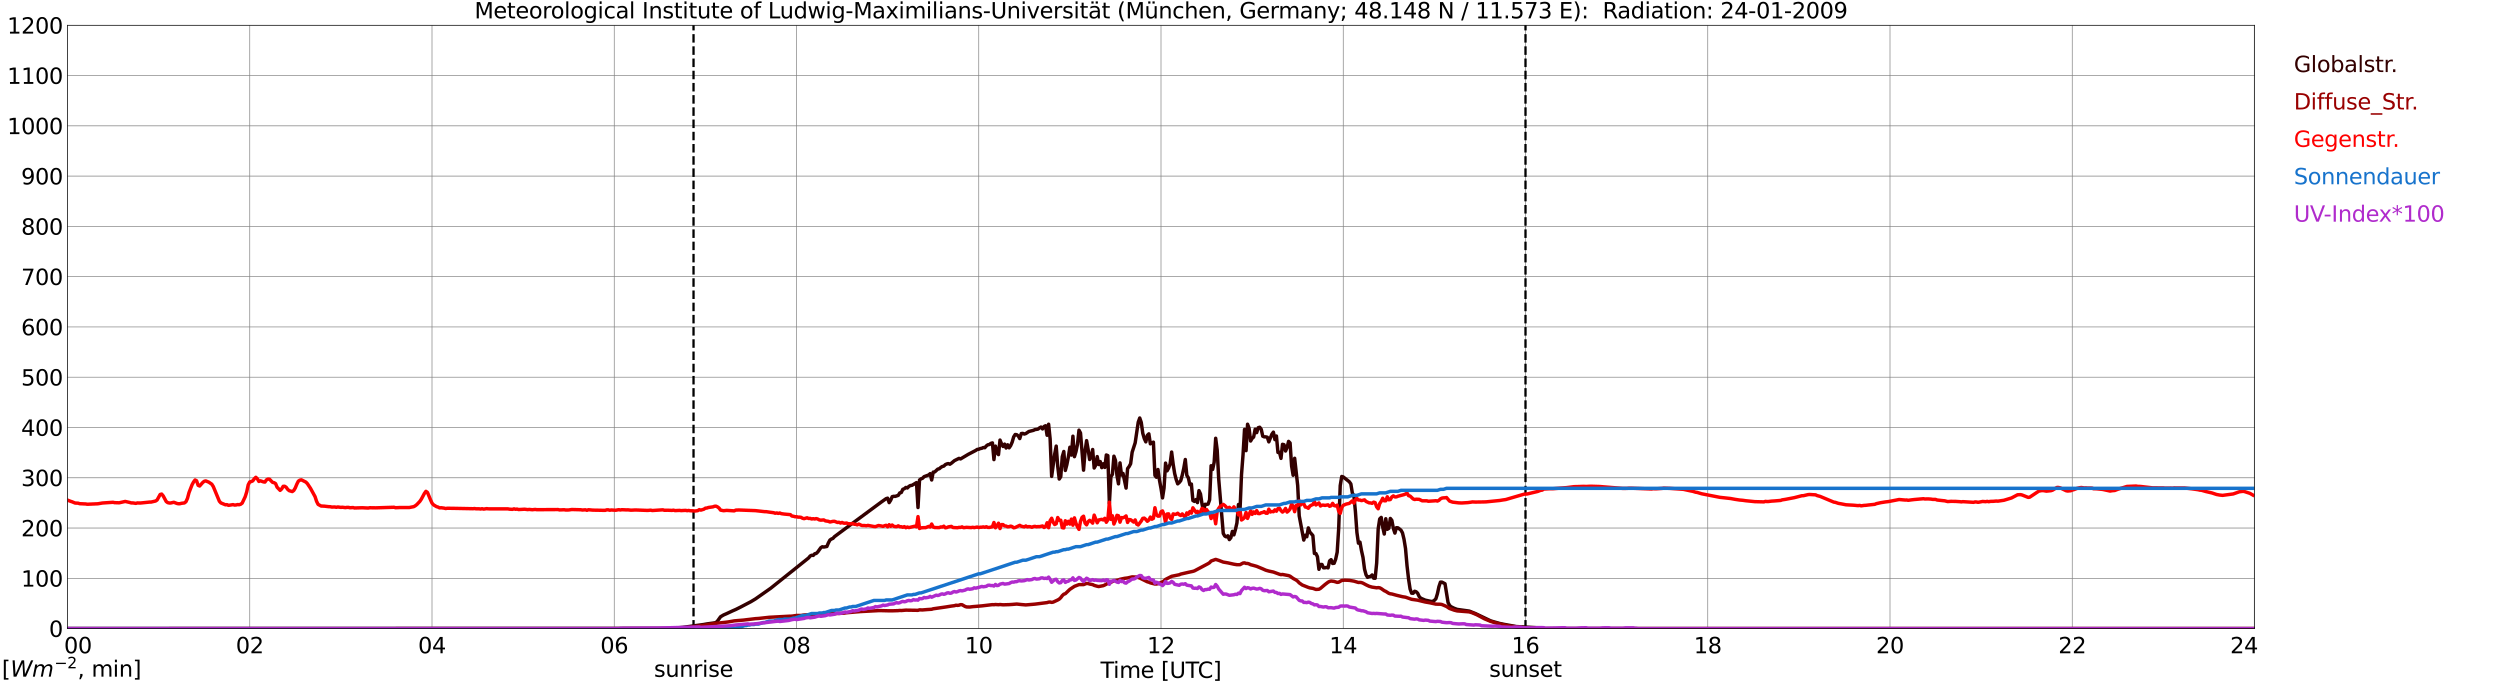 <?xml version="1.0" encoding="utf-8" standalone="no"?>
<!DOCTYPE svg PUBLIC "-//W3C//DTD SVG 1.1//EN"
  "http://www.w3.org/Graphics/SVG/1.1/DTD/svg11.dtd">
<svg xmlns:xlink="http://www.w3.org/1999/xlink" width="1085.4pt" height="296.64pt" viewBox="0 0 1085.4 296.64" xmlns="http://www.w3.org/2000/svg" version="1.1">
 <defs>
  <style type="text/css">*{stroke-linejoin: round; stroke-linecap: butt}</style>
 </defs>
 <g id="figure_1">
  <g id="patch_1">
   <path d="M 0 296.64 
L 1085.4 296.64 
L 1085.4 0 
L 0 0 
z
" style="fill: #ffffff"/>
  </g>
  <g id="axes_1">
   <g id="patch_2">
    <path d="M 29.306 272.909 
L 978.814 272.909 
L 978.814 10.976 
L 29.306 10.976 
z
" style="fill: #ffffff"/>
   </g>
   <g id="patch_3">
    <path d="M 978.814 272.909 
L 978.814 272.909 
L 978.814 10.976 
L 978.814 10.976 
z
" clip-path="url(#p11ed64a319)" style="fill: #d3d3d3; opacity: 0.25; stroke: #d3d3d3; stroke-linejoin: miter"/>
   </g>
   <g id="matplotlib.axis_1">
    <g id="xtick_1">
     <g id="line2d_1">
      <path d="M 29.306 272.909 
L 29.306 10.976 
" clip-path="url(#p11ed64a319)" style="fill: none; stroke: #808080; stroke-width: 0.3; stroke-linecap: square"/>
     </g>
     <g id="line2d_2"/>
     <g id="text_1">
      <!--    00 -->
      <g transform="translate(18.733 283.627) scale(0.095 -0.095)">
       <defs>
        <path id="DejaVuSans-20" transform="scale(0.016)"/>
        <path id="DejaVuSans-30" d="M 2034 4250 
Q 1547 4250 1301 3770 
Q 1056 3291 1056 2328 
Q 1056 1369 1301 889 
Q 1547 409 2034 409 
Q 2525 409 2770 889 
Q 3016 1369 3016 2328 
Q 3016 3291 2770 3770 
Q 2525 4250 2034 4250 
z
M 2034 4750 
Q 2819 4750 3233 4129 
Q 3647 3509 3647 2328 
Q 3647 1150 3233 529 
Q 2819 -91 2034 -91 
Q 1250 -91 836 529 
Q 422 1150 422 2328 
Q 422 3509 836 4129 
Q 1250 4750 2034 4750 
z
" transform="scale(0.016)"/>
       </defs>
       <use xlink:href="#DejaVuSans-20"/>
       <use xlink:href="#DejaVuSans-20" transform="translate(31.787 0)"/>
       <use xlink:href="#DejaVuSans-20" transform="translate(63.574 0)"/>
       <use xlink:href="#DejaVuSans-30" transform="translate(95.361 0)"/>
       <use xlink:href="#DejaVuSans-30" transform="translate(158.984 0)"/>
      </g>
     </g>
    </g>
    <g id="xtick_2">
     <g id="line2d_3">
      <path d="M 108.431 272.909 
L 108.431 10.976 
" clip-path="url(#p11ed64a319)" style="fill: none; stroke: #808080; stroke-width: 0.3; stroke-linecap: square"/>
     </g>
     <g id="line2d_4"/>
     <g id="text_2">
      <!-- 02 -->
      <g transform="translate(102.387 283.627) scale(0.095 -0.095)">
       <defs>
        <path id="DejaVuSans-32" d="M 1228 531 
L 3431 531 
L 3431 0 
L 469 0 
L 469 531 
Q 828 903 1448 1529 
Q 2069 2156 2228 2338 
Q 2531 2678 2651 2914 
Q 2772 3150 2772 3378 
Q 2772 3750 2511 3984 
Q 2250 4219 1831 4219 
Q 1534 4219 1204 4116 
Q 875 4013 500 3803 
L 500 4441 
Q 881 4594 1212 4672 
Q 1544 4750 1819 4750 
Q 2544 4750 2975 4387 
Q 3406 4025 3406 3419 
Q 3406 3131 3298 2873 
Q 3191 2616 2906 2266 
Q 2828 2175 2409 1742 
Q 1991 1309 1228 531 
z
" transform="scale(0.016)"/>
       </defs>
       <use xlink:href="#DejaVuSans-30"/>
       <use xlink:href="#DejaVuSans-32" transform="translate(63.623 0)"/>
      </g>
     </g>
    </g>
    <g id="xtick_3">
     <g id="line2d_5">
      <path d="M 187.557 272.909 
L 187.557 10.976 
" clip-path="url(#p11ed64a319)" style="fill: none; stroke: #808080; stroke-width: 0.3; stroke-linecap: square"/>
     </g>
     <g id="line2d_6"/>
     <g id="text_3">
      <!-- 04 -->
      <g transform="translate(181.513 283.627) scale(0.095 -0.095)">
       <defs>
        <path id="DejaVuSans-34" d="M 2419 4116 
L 825 1625 
L 2419 1625 
L 2419 4116 
z
M 2253 4666 
L 3047 4666 
L 3047 1625 
L 3713 1625 
L 3713 1100 
L 3047 1100 
L 3047 0 
L 2419 0 
L 2419 1100 
L 313 1100 
L 313 1709 
L 2253 4666 
z
" transform="scale(0.016)"/>
       </defs>
       <use xlink:href="#DejaVuSans-30"/>
       <use xlink:href="#DejaVuSans-34" transform="translate(63.623 0)"/>
      </g>
     </g>
    </g>
    <g id="xtick_4">
     <g id="line2d_7">
      <path d="M 266.683 272.909 
L 266.683 10.976 
" clip-path="url(#p11ed64a319)" style="fill: none; stroke: #808080; stroke-width: 0.3; stroke-linecap: square"/>
     </g>
     <g id="line2d_8"/>
     <g id="text_4">
      <!-- 06 -->
      <g transform="translate(260.638 283.627) scale(0.095 -0.095)">
       <defs>
        <path id="DejaVuSans-36" d="M 2113 2584 
Q 1688 2584 1439 2293 
Q 1191 2003 1191 1497 
Q 1191 994 1439 701 
Q 1688 409 2113 409 
Q 2538 409 2786 701 
Q 3034 994 3034 1497 
Q 3034 2003 2786 2293 
Q 2538 2584 2113 2584 
z
M 3366 4563 
L 3366 3988 
Q 3128 4100 2886 4159 
Q 2644 4219 2406 4219 
Q 1781 4219 1451 3797 
Q 1122 3375 1075 2522 
Q 1259 2794 1537 2939 
Q 1816 3084 2150 3084 
Q 2853 3084 3261 2657 
Q 3669 2231 3669 1497 
Q 3669 778 3244 343 
Q 2819 -91 2113 -91 
Q 1303 -91 875 529 
Q 447 1150 447 2328 
Q 447 3434 972 4092 
Q 1497 4750 2381 4750 
Q 2619 4750 2861 4703 
Q 3103 4656 3366 4563 
z
" transform="scale(0.016)"/>
       </defs>
       <use xlink:href="#DejaVuSans-30"/>
       <use xlink:href="#DejaVuSans-36" transform="translate(63.623 0)"/>
      </g>
     </g>
    </g>
    <g id="xtick_5">
     <g id="line2d_9">
      <path d="M 345.808 272.909 
L 345.808 10.976 
" clip-path="url(#p11ed64a319)" style="fill: none; stroke: #808080; stroke-width: 0.3; stroke-linecap: square"/>
     </g>
     <g id="line2d_10"/>
     <g id="text_5">
      <!-- 08 -->
      <g transform="translate(339.764 283.627) scale(0.095 -0.095)">
       <defs>
        <path id="DejaVuSans-38" d="M 2034 2216 
Q 1584 2216 1326 1975 
Q 1069 1734 1069 1313 
Q 1069 891 1326 650 
Q 1584 409 2034 409 
Q 2484 409 2743 651 
Q 3003 894 3003 1313 
Q 3003 1734 2745 1975 
Q 2488 2216 2034 2216 
z
M 1403 2484 
Q 997 2584 770 2862 
Q 544 3141 544 3541 
Q 544 4100 942 4425 
Q 1341 4750 2034 4750 
Q 2731 4750 3128 4425 
Q 3525 4100 3525 3541 
Q 3525 3141 3298 2862 
Q 3072 2584 2669 2484 
Q 3125 2378 3379 2068 
Q 3634 1759 3634 1313 
Q 3634 634 3220 271 
Q 2806 -91 2034 -91 
Q 1263 -91 848 271 
Q 434 634 434 1313 
Q 434 1759 690 2068 
Q 947 2378 1403 2484 
z
M 1172 3481 
Q 1172 3119 1398 2916 
Q 1625 2713 2034 2713 
Q 2441 2713 2670 2916 
Q 2900 3119 2900 3481 
Q 2900 3844 2670 4047 
Q 2441 4250 2034 4250 
Q 1625 4250 1398 4047 
Q 1172 3844 1172 3481 
z
" transform="scale(0.016)"/>
       </defs>
       <use xlink:href="#DejaVuSans-30"/>
       <use xlink:href="#DejaVuSans-38" transform="translate(63.623 0)"/>
      </g>
     </g>
    </g>
    <g id="xtick_6">
     <g id="line2d_11">
      <path d="M 424.934 272.909 
L 424.934 10.976 
" clip-path="url(#p11ed64a319)" style="fill: none; stroke: #808080; stroke-width: 0.3; stroke-linecap: square"/>
     </g>
     <g id="line2d_12"/>
     <g id="text_6">
      <!-- 10 -->
      <g transform="translate(418.89 283.627) scale(0.095 -0.095)">
       <defs>
        <path id="DejaVuSans-31" d="M 794 531 
L 1825 531 
L 1825 4091 
L 703 3866 
L 703 4441 
L 1819 4666 
L 2450 4666 
L 2450 531 
L 3481 531 
L 3481 0 
L 794 0 
L 794 531 
z
" transform="scale(0.016)"/>
       </defs>
       <use xlink:href="#DejaVuSans-31"/>
       <use xlink:href="#DejaVuSans-30" transform="translate(63.623 0)"/>
      </g>
     </g>
    </g>
    <g id="xtick_7">
     <g id="line2d_13">
      <path d="M 504.06 272.909 
L 504.06 10.976 
" clip-path="url(#p11ed64a319)" style="fill: none; stroke: #808080; stroke-width: 0.3; stroke-linecap: square"/>
     </g>
     <g id="line2d_14"/>
     <g id="text_7">
      <!-- 12 -->
      <g transform="translate(498.015 283.627) scale(0.095 -0.095)">
       <use xlink:href="#DejaVuSans-31"/>
       <use xlink:href="#DejaVuSans-32" transform="translate(63.623 0)"/>
      </g>
     </g>
    </g>
    <g id="xtick_8">
     <g id="line2d_15">
      <path d="M 583.185 272.909 
L 583.185 10.976 
" clip-path="url(#p11ed64a319)" style="fill: none; stroke: #808080; stroke-width: 0.3; stroke-linecap: square"/>
     </g>
     <g id="line2d_16"/>
     <g id="text_8">
      <!-- 14 -->
      <g transform="translate(577.141 283.627) scale(0.095 -0.095)">
       <use xlink:href="#DejaVuSans-31"/>
       <use xlink:href="#DejaVuSans-34" transform="translate(63.623 0)"/>
      </g>
     </g>
    </g>
    <g id="xtick_9">
     <g id="line2d_17">
      <path d="M 662.311 272.909 
L 662.311 10.976 
" clip-path="url(#p11ed64a319)" style="fill: none; stroke: #808080; stroke-width: 0.3; stroke-linecap: square"/>
     </g>
     <g id="line2d_18"/>
     <g id="text_9">
      <!-- 16 -->
      <g transform="translate(656.267 283.627) scale(0.095 -0.095)">
       <use xlink:href="#DejaVuSans-31"/>
       <use xlink:href="#DejaVuSans-36" transform="translate(63.623 0)"/>
      </g>
     </g>
    </g>
    <g id="xtick_10">
     <g id="line2d_19">
      <path d="M 741.437 272.909 
L 741.437 10.976 
" clip-path="url(#p11ed64a319)" style="fill: none; stroke: #808080; stroke-width: 0.3; stroke-linecap: square"/>
     </g>
     <g id="line2d_20"/>
     <g id="text_10">
      <!-- 18 -->
      <g transform="translate(735.392 283.627) scale(0.095 -0.095)">
       <use xlink:href="#DejaVuSans-31"/>
       <use xlink:href="#DejaVuSans-38" transform="translate(63.623 0)"/>
      </g>
     </g>
    </g>
    <g id="xtick_11">
     <g id="line2d_21">
      <path d="M 820.562 272.909 
L 820.562 10.976 
" clip-path="url(#p11ed64a319)" style="fill: none; stroke: #808080; stroke-width: 0.3; stroke-linecap: square"/>
     </g>
     <g id="line2d_22"/>
     <g id="text_11">
      <!-- 20 -->
      <g transform="translate(814.518 283.627) scale(0.095 -0.095)">
       <use xlink:href="#DejaVuSans-32"/>
       <use xlink:href="#DejaVuSans-30" transform="translate(63.623 0)"/>
      </g>
     </g>
    </g>
    <g id="xtick_12">
     <g id="line2d_23">
      <path d="M 899.688 272.909 
L 899.688 10.976 
" clip-path="url(#p11ed64a319)" style="fill: none; stroke: #808080; stroke-width: 0.3; stroke-linecap: square"/>
     </g>
     <g id="line2d_24"/>
     <g id="text_12">
      <!-- 22 -->
      <g transform="translate(893.644 283.627) scale(0.095 -0.095)">
       <use xlink:href="#DejaVuSans-32"/>
       <use xlink:href="#DejaVuSans-32" transform="translate(63.623 0)"/>
      </g>
     </g>
    </g>
    <g id="xtick_13">
     <g id="line2d_25">
      <path d="M 978.814 272.909 
L 978.814 10.976 
" clip-path="url(#p11ed64a319)" style="fill: none; stroke: #808080; stroke-width: 0.3; stroke-linecap: square"/>
     </g>
     <g id="line2d_26"/>
     <g id="text_13">
      <!-- 24    -->
      <g transform="translate(968.241 283.627) scale(0.095 -0.095)">
       <use xlink:href="#DejaVuSans-32"/>
       <use xlink:href="#DejaVuSans-34" transform="translate(63.623 0)"/>
       <use xlink:href="#DejaVuSans-20" transform="translate(127.246 0)"/>
       <use xlink:href="#DejaVuSans-20" transform="translate(159.033 0)"/>
       <use xlink:href="#DejaVuSans-20" transform="translate(190.82 0)"/>
      </g>
     </g>
    </g>
    <g id="text_14">
     <!-- Time [UTC] -->
     <g transform="translate(477.806 294.322) scale(0.095 -0.095)">
      <defs>
       <path id="DejaVuSans-54" d="M -19 4666 
L 3928 4666 
L 3928 4134 
L 2272 4134 
L 2272 0 
L 1638 0 
L 1638 4134 
L -19 4134 
L -19 4666 
z
" transform="scale(0.016)"/>
       <path id="DejaVuSans-69" d="M 603 3500 
L 1178 3500 
L 1178 0 
L 603 0 
L 603 3500 
z
M 603 4863 
L 1178 4863 
L 1178 4134 
L 603 4134 
L 603 4863 
z
" transform="scale(0.016)"/>
       <path id="DejaVuSans-6d" d="M 3328 2828 
Q 3544 3216 3844 3400 
Q 4144 3584 4550 3584 
Q 5097 3584 5394 3201 
Q 5691 2819 5691 2113 
L 5691 0 
L 5113 0 
L 5113 2094 
Q 5113 2597 4934 2840 
Q 4756 3084 4391 3084 
Q 3944 3084 3684 2787 
Q 3425 2491 3425 1978 
L 3425 0 
L 2847 0 
L 2847 2094 
Q 2847 2600 2669 2842 
Q 2491 3084 2119 3084 
Q 1678 3084 1418 2786 
Q 1159 2488 1159 1978 
L 1159 0 
L 581 0 
L 581 3500 
L 1159 3500 
L 1159 2956 
Q 1356 3278 1631 3431 
Q 1906 3584 2284 3584 
Q 2666 3584 2933 3390 
Q 3200 3197 3328 2828 
z
" transform="scale(0.016)"/>
       <path id="DejaVuSans-65" d="M 3597 1894 
L 3597 1613 
L 953 1613 
Q 991 1019 1311 708 
Q 1631 397 2203 397 
Q 2534 397 2845 478 
Q 3156 559 3463 722 
L 3463 178 
Q 3153 47 2828 -22 
Q 2503 -91 2169 -91 
Q 1331 -91 842 396 
Q 353 884 353 1716 
Q 353 2575 817 3079 
Q 1281 3584 2069 3584 
Q 2775 3584 3186 3129 
Q 3597 2675 3597 1894 
z
M 3022 2063 
Q 3016 2534 2758 2815 
Q 2500 3097 2075 3097 
Q 1594 3097 1305 2825 
Q 1016 2553 972 2059 
L 3022 2063 
z
" transform="scale(0.016)"/>
       <path id="DejaVuSans-5b" d="M 550 4863 
L 1875 4863 
L 1875 4416 
L 1125 4416 
L 1125 -397 
L 1875 -397 
L 1875 -844 
L 550 -844 
L 550 4863 
z
" transform="scale(0.016)"/>
       <path id="DejaVuSans-55" d="M 556 4666 
L 1191 4666 
L 1191 1831 
Q 1191 1081 1462 751 
Q 1734 422 2344 422 
Q 2950 422 3222 751 
Q 3494 1081 3494 1831 
L 3494 4666 
L 4128 4666 
L 4128 1753 
Q 4128 841 3676 375 
Q 3225 -91 2344 -91 
Q 1459 -91 1007 375 
Q 556 841 556 1753 
L 556 4666 
z
" transform="scale(0.016)"/>
       <path id="DejaVuSans-43" d="M 4122 4306 
L 4122 3641 
Q 3803 3938 3442 4084 
Q 3081 4231 2675 4231 
Q 1875 4231 1450 3742 
Q 1025 3253 1025 2328 
Q 1025 1406 1450 917 
Q 1875 428 2675 428 
Q 3081 428 3442 575 
Q 3803 722 4122 1019 
L 4122 359 
Q 3791 134 3420 21 
Q 3050 -91 2638 -91 
Q 1578 -91 968 557 
Q 359 1206 359 2328 
Q 359 3453 968 4101 
Q 1578 4750 2638 4750 
Q 3056 4750 3426 4639 
Q 3797 4528 4122 4306 
z
" transform="scale(0.016)"/>
       <path id="DejaVuSans-5d" d="M 1947 4863 
L 1947 -844 
L 622 -844 
L 622 -397 
L 1369 -397 
L 1369 4416 
L 622 4416 
L 622 4863 
L 1947 4863 
z
" transform="scale(0.016)"/>
      </defs>
      <use xlink:href="#DejaVuSans-54"/>
      <use xlink:href="#DejaVuSans-69" transform="translate(57.959 0)"/>
      <use xlink:href="#DejaVuSans-6d" transform="translate(85.742 0)"/>
      <use xlink:href="#DejaVuSans-65" transform="translate(183.154 0)"/>
      <use xlink:href="#DejaVuSans-20" transform="translate(244.678 0)"/>
      <use xlink:href="#DejaVuSans-5b" transform="translate(276.465 0)"/>
      <use xlink:href="#DejaVuSans-55" transform="translate(315.479 0)"/>
      <use xlink:href="#DejaVuSans-54" transform="translate(388.672 0)"/>
      <use xlink:href="#DejaVuSans-43" transform="translate(443.881 0)"/>
      <use xlink:href="#DejaVuSans-5d" transform="translate(513.705 0)"/>
     </g>
    </g>
   </g>
   <g id="matplotlib.axis_2">
    <g id="ytick_1">
     <g id="line2d_27">
      <path d="M 29.306 272.909 
L 978.814 272.909 
" clip-path="url(#p11ed64a319)" style="fill: none; stroke: #808080; stroke-width: 0.3; stroke-linecap: square"/>
     </g>
     <g id="line2d_28"/>
     <g id="text_15">
      <!-- 0 -->
      <g transform="translate(21.261 276.518) scale(0.095 -0.095)">
       <use xlink:href="#DejaVuSans-30"/>
      </g>
     </g>
    </g>
    <g id="ytick_2">
     <g id="line2d_29">
      <path d="M 29.306 251.081 
L 978.814 251.081 
" clip-path="url(#p11ed64a319)" style="fill: none; stroke: #808080; stroke-width: 0.3; stroke-linecap: square"/>
     </g>
     <g id="line2d_30"/>
     <g id="text_16">
      <!-- 100 -->
      <g transform="translate(9.173 254.69) scale(0.095 -0.095)">
       <use xlink:href="#DejaVuSans-31"/>
       <use xlink:href="#DejaVuSans-30" transform="translate(63.623 0)"/>
       <use xlink:href="#DejaVuSans-30" transform="translate(127.246 0)"/>
      </g>
     </g>
    </g>
    <g id="ytick_3">
     <g id="line2d_31">
      <path d="M 29.306 229.253 
L 978.814 229.253 
" clip-path="url(#p11ed64a319)" style="fill: none; stroke: #808080; stroke-width: 0.3; stroke-linecap: square"/>
     </g>
     <g id="line2d_32"/>
     <g id="text_17">
      <!-- 200 -->
      <g transform="translate(9.173 232.863) scale(0.095 -0.095)">
       <use xlink:href="#DejaVuSans-32"/>
       <use xlink:href="#DejaVuSans-30" transform="translate(63.623 0)"/>
       <use xlink:href="#DejaVuSans-30" transform="translate(127.246 0)"/>
      </g>
     </g>
    </g>
    <g id="ytick_4">
     <g id="line2d_33">
      <path d="M 29.306 207.426 
L 978.814 207.426 
" clip-path="url(#p11ed64a319)" style="fill: none; stroke: #808080; stroke-width: 0.3; stroke-linecap: square"/>
     </g>
     <g id="line2d_34"/>
     <g id="text_18">
      <!-- 300 -->
      <g transform="translate(9.173 211.035) scale(0.095 -0.095)">
       <defs>
        <path id="DejaVuSans-33" d="M 2597 2516 
Q 3050 2419 3304 2112 
Q 3559 1806 3559 1356 
Q 3559 666 3084 287 
Q 2609 -91 1734 -91 
Q 1441 -91 1130 -33 
Q 819 25 488 141 
L 488 750 
Q 750 597 1062 519 
Q 1375 441 1716 441 
Q 2309 441 2620 675 
Q 2931 909 2931 1356 
Q 2931 1769 2642 2001 
Q 2353 2234 1838 2234 
L 1294 2234 
L 1294 2753 
L 1863 2753 
Q 2328 2753 2575 2939 
Q 2822 3125 2822 3475 
Q 2822 3834 2567 4026 
Q 2313 4219 1838 4219 
Q 1578 4219 1281 4162 
Q 984 4106 628 3988 
L 628 4550 
Q 988 4650 1302 4700 
Q 1616 4750 1894 4750 
Q 2613 4750 3031 4423 
Q 3450 4097 3450 3541 
Q 3450 3153 3228 2886 
Q 3006 2619 2597 2516 
z
" transform="scale(0.016)"/>
       </defs>
       <use xlink:href="#DejaVuSans-33"/>
       <use xlink:href="#DejaVuSans-30" transform="translate(63.623 0)"/>
       <use xlink:href="#DejaVuSans-30" transform="translate(127.246 0)"/>
      </g>
     </g>
    </g>
    <g id="ytick_5">
     <g id="line2d_35">
      <path d="M 29.306 185.598 
L 978.814 185.598 
" clip-path="url(#p11ed64a319)" style="fill: none; stroke: #808080; stroke-width: 0.3; stroke-linecap: square"/>
     </g>
     <g id="line2d_36"/>
     <g id="text_19">
      <!-- 400 -->
      <g transform="translate(9.173 189.207) scale(0.095 -0.095)">
       <use xlink:href="#DejaVuSans-34"/>
       <use xlink:href="#DejaVuSans-30" transform="translate(63.623 0)"/>
       <use xlink:href="#DejaVuSans-30" transform="translate(127.246 0)"/>
      </g>
     </g>
    </g>
    <g id="ytick_6">
     <g id="line2d_37">
      <path d="M 29.306 163.77 
L 978.814 163.77 
" clip-path="url(#p11ed64a319)" style="fill: none; stroke: #808080; stroke-width: 0.3; stroke-linecap: square"/>
     </g>
     <g id="line2d_38"/>
     <g id="text_20">
      <!-- 500 -->
      <g transform="translate(9.173 167.379) scale(0.095 -0.095)">
       <defs>
        <path id="DejaVuSans-35" d="M 691 4666 
L 3169 4666 
L 3169 4134 
L 1269 4134 
L 1269 2991 
Q 1406 3038 1543 3061 
Q 1681 3084 1819 3084 
Q 2600 3084 3056 2656 
Q 3513 2228 3513 1497 
Q 3513 744 3044 326 
Q 2575 -91 1722 -91 
Q 1428 -91 1123 -41 
Q 819 9 494 109 
L 494 744 
Q 775 591 1075 516 
Q 1375 441 1709 441 
Q 2250 441 2565 725 
Q 2881 1009 2881 1497 
Q 2881 1984 2565 2268 
Q 2250 2553 1709 2553 
Q 1456 2553 1204 2497 
Q 953 2441 691 2322 
L 691 4666 
z
" transform="scale(0.016)"/>
       </defs>
       <use xlink:href="#DejaVuSans-35"/>
       <use xlink:href="#DejaVuSans-30" transform="translate(63.623 0)"/>
       <use xlink:href="#DejaVuSans-30" transform="translate(127.246 0)"/>
      </g>
     </g>
    </g>
    <g id="ytick_7">
     <g id="line2d_39">
      <path d="M 29.306 141.942 
L 978.814 141.942 
" clip-path="url(#p11ed64a319)" style="fill: none; stroke: #808080; stroke-width: 0.3; stroke-linecap: square"/>
     </g>
     <g id="line2d_40"/>
     <g id="text_21">
      <!-- 600 -->
      <g transform="translate(9.173 145.551) scale(0.095 -0.095)">
       <use xlink:href="#DejaVuSans-36"/>
       <use xlink:href="#DejaVuSans-30" transform="translate(63.623 0)"/>
       <use xlink:href="#DejaVuSans-30" transform="translate(127.246 0)"/>
      </g>
     </g>
    </g>
    <g id="ytick_8">
     <g id="line2d_41">
      <path d="M 29.306 120.114 
L 978.814 120.114 
" clip-path="url(#p11ed64a319)" style="fill: none; stroke: #808080; stroke-width: 0.3; stroke-linecap: square"/>
     </g>
     <g id="line2d_42"/>
     <g id="text_22">
      <!-- 700 -->
      <g transform="translate(9.173 123.724) scale(0.095 -0.095)">
       <defs>
        <path id="DejaVuSans-37" d="M 525 4666 
L 3525 4666 
L 3525 4397 
L 1831 0 
L 1172 0 
L 2766 4134 
L 525 4134 
L 525 4666 
z
" transform="scale(0.016)"/>
       </defs>
       <use xlink:href="#DejaVuSans-37"/>
       <use xlink:href="#DejaVuSans-30" transform="translate(63.623 0)"/>
       <use xlink:href="#DejaVuSans-30" transform="translate(127.246 0)"/>
      </g>
     </g>
    </g>
    <g id="ytick_9">
     <g id="line2d_43">
      <path d="M 29.306 98.287 
L 978.814 98.287 
" clip-path="url(#p11ed64a319)" style="fill: none; stroke: #808080; stroke-width: 0.3; stroke-linecap: square"/>
     </g>
     <g id="line2d_44"/>
     <g id="text_23">
      <!-- 800 -->
      <g transform="translate(9.173 101.896) scale(0.095 -0.095)">
       <use xlink:href="#DejaVuSans-38"/>
       <use xlink:href="#DejaVuSans-30" transform="translate(63.623 0)"/>
       <use xlink:href="#DejaVuSans-30" transform="translate(127.246 0)"/>
      </g>
     </g>
    </g>
    <g id="ytick_10">
     <g id="line2d_45">
      <path d="M 29.306 76.459 
L 978.814 76.459 
" clip-path="url(#p11ed64a319)" style="fill: none; stroke: #808080; stroke-width: 0.3; stroke-linecap: square"/>
     </g>
     <g id="line2d_46"/>
     <g id="text_24">
      <!-- 900 -->
      <g transform="translate(9.173 80.068) scale(0.095 -0.095)">
       <defs>
        <path id="DejaVuSans-39" d="M 703 97 
L 703 672 
Q 941 559 1184 500 
Q 1428 441 1663 441 
Q 2288 441 2617 861 
Q 2947 1281 2994 2138 
Q 2813 1869 2534 1725 
Q 2256 1581 1919 1581 
Q 1219 1581 811 2004 
Q 403 2428 403 3163 
Q 403 3881 828 4315 
Q 1253 4750 1959 4750 
Q 2769 4750 3195 4129 
Q 3622 3509 3622 2328 
Q 3622 1225 3098 567 
Q 2575 -91 1691 -91 
Q 1453 -91 1209 -44 
Q 966 3 703 97 
z
M 1959 2075 
Q 2384 2075 2632 2365 
Q 2881 2656 2881 3163 
Q 2881 3666 2632 3958 
Q 2384 4250 1959 4250 
Q 1534 4250 1286 3958 
Q 1038 3666 1038 3163 
Q 1038 2656 1286 2365 
Q 1534 2075 1959 2075 
z
" transform="scale(0.016)"/>
       </defs>
       <use xlink:href="#DejaVuSans-39"/>
       <use xlink:href="#DejaVuSans-30" transform="translate(63.623 0)"/>
       <use xlink:href="#DejaVuSans-30" transform="translate(127.246 0)"/>
      </g>
     </g>
    </g>
    <g id="ytick_11">
     <g id="line2d_47">
      <path d="M 29.306 54.631 
L 978.814 54.631 
" clip-path="url(#p11ed64a319)" style="fill: none; stroke: #808080; stroke-width: 0.3; stroke-linecap: square"/>
     </g>
     <g id="line2d_48"/>
     <g id="text_25">
      <!-- 1000 -->
      <g transform="translate(3.128 58.24) scale(0.095 -0.095)">
       <use xlink:href="#DejaVuSans-31"/>
       <use xlink:href="#DejaVuSans-30" transform="translate(63.623 0)"/>
       <use xlink:href="#DejaVuSans-30" transform="translate(127.246 0)"/>
       <use xlink:href="#DejaVuSans-30" transform="translate(190.869 0)"/>
      </g>
     </g>
    </g>
    <g id="ytick_12">
     <g id="line2d_49">
      <path d="M 29.306 32.803 
L 978.814 32.803 
" clip-path="url(#p11ed64a319)" style="fill: none; stroke: #808080; stroke-width: 0.3; stroke-linecap: square"/>
     </g>
     <g id="line2d_50"/>
     <g id="text_26">
      <!-- 1100 -->
      <g transform="translate(3.128 36.413) scale(0.095 -0.095)">
       <use xlink:href="#DejaVuSans-31"/>
       <use xlink:href="#DejaVuSans-31" transform="translate(63.623 0)"/>
       <use xlink:href="#DejaVuSans-30" transform="translate(127.246 0)"/>
       <use xlink:href="#DejaVuSans-30" transform="translate(190.869 0)"/>
      </g>
     </g>
    </g>
    <g id="ytick_13">
     <g id="line2d_51">
      <path d="M 29.306 10.976 
L 978.814 10.976 
" clip-path="url(#p11ed64a319)" style="fill: none; stroke: #808080; stroke-width: 0.3; stroke-linecap: square"/>
     </g>
     <g id="line2d_52"/>
     <g id="text_27">
      <!-- 1200 -->
      <g transform="translate(3.128 14.585) scale(0.095 -0.095)">
       <use xlink:href="#DejaVuSans-31"/>
       <use xlink:href="#DejaVuSans-32" transform="translate(63.623 0)"/>
       <use xlink:href="#DejaVuSans-30" transform="translate(127.246 0)"/>
       <use xlink:href="#DejaVuSans-30" transform="translate(190.869 0)"/>
      </g>
     </g>
    </g>
   </g>
   <g id="line2d_53">
    <path d="M 301.102 272.909 
L 301.102 10.976 
" clip-path="url(#p11ed64a319)" style="fill: none; stroke-dasharray: 3.7,1.6; stroke-dashoffset: 0; stroke: #000000"/>
   </g>
   <g id="line2d_54">
    <path d="M 662.311 272.909 
L 662.311 10.976 
" clip-path="url(#p11ed64a319)" style="fill: none; stroke-dasharray: 3.7,1.6; stroke-dashoffset: 0; stroke: #000000"/>
   </g>
   <g id="line2d_55">
    <path d="M 29.306 272.909 
L 292.399 272.909 
L 293.058 272.682 
L 296.355 272.396 
L 305.586 271.125 
L 306.905 270.879 
L 310.202 270.429 
L 310.861 270.265 
L 311.521 269.611 
L 312.839 267.766 
L 314.158 266.989 
L 315.477 266.415 
L 318.114 265.186 
L 319.433 264.614 
L 321.411 263.63 
L 326.027 261.216 
L 328.005 260.026 
L 334.599 255.399 
L 351.083 242.212 
L 351.743 241.394 
L 352.402 241.066 
L 353.062 241.147 
L 353.721 240.412 
L 354.38 240.287 
L 355.04 239.632 
L 356.359 237.79 
L 357.018 237.38 
L 357.677 237.504 
L 358.996 237.258 
L 359.655 235.701 
L 360.315 234.472 
L 360.974 234.023 
L 361.634 233.735 
L 362.293 232.999 
L 364.271 231.523 
L 382.734 217.888 
L 384.712 216.495 
L 385.371 216.29 
L 386.031 218.215 
L 386.69 217.191 
L 387.349 215.635 
L 388.009 215.471 
L 388.668 215.511 
L 389.987 215.061 
L 390.646 213.996 
L 391.306 213.832 
L 391.965 212.439 
L 392.624 212.195 
L 393.284 211.621 
L 393.943 211.867 
L 394.603 211.171 
L 395.262 210.802 
L 395.921 210.719 
L 397.24 209.942 
L 397.899 209.532 
L 398.559 220.343 
L 399.218 208.386 
L 399.878 207.895 
L 400.537 207.648 
L 401.196 206.952 
L 403.175 206.216 
L 403.834 205.642 
L 404.493 208.386 
L 405.153 204.987 
L 405.812 204.904 
L 407.131 203.676 
L 407.79 203.512 
L 408.45 202.94 
L 409.109 202.53 
L 409.768 202.366 
L 410.428 201.711 
L 411.087 201.423 
L 411.746 201.259 
L 412.406 201.547 
L 413.065 201.095 
L 414.384 199.991 
L 416.362 199.007 
L 417.022 199.253 
L 420.318 197.289 
L 423.615 195.569 
L 424.275 195.117 
L 424.934 195.036 
L 425.593 194.748 
L 426.253 194.626 
L 426.912 194.298 
L 427.572 194.379 
L 428.231 193.602 
L 428.89 193.111 
L 429.55 192.989 
L 430.209 192.495 
L 430.869 192.292 
L 431.528 199.539 
L 432.187 193.683 
L 432.847 196.551 
L 433.506 197.369 
L 434.165 191.063 
L 434.825 192.701 
L 435.484 193.849 
L 436.144 192.823 
L 436.803 194.503 
L 437.462 193.111 
L 438.122 194.421 
L 438.781 193.48 
L 439.44 191.963 
L 440.1 189.671 
L 440.759 188.647 
L 441.419 188.728 
L 442.078 189.26 
L 442.737 190.409 
L 443.397 188.237 
L 444.056 188.156 
L 444.716 188.442 
L 445.375 188.237 
L 446.694 187.335 
L 448.672 186.844 
L 449.331 186.517 
L 450.65 186.312 
L 451.309 185.779 
L 451.969 185.412 
L 452.628 186.231 
L 453.287 185.166 
L 453.947 184.838 
L 454.606 188.975 
L 455.266 184.183 
L 455.925 190.572 
L 456.584 206.83 
L 457.903 197.164 
L 458.563 193.683 
L 459.222 202.488 
L 459.881 207.976 
L 460.541 206.952 
L 461.2 198.271 
L 461.859 196.018 
L 462.519 204.25 
L 463.178 201.752 
L 463.838 198.393 
L 464.497 194.176 
L 465.156 197.575 
L 465.816 189.383 
L 466.475 198.271 
L 467.134 196.099 
L 467.794 192.947 
L 468.453 186.763 
L 469.113 187.992 
L 470.431 204.127 
L 471.091 196.018 
L 471.75 191.308 
L 472.409 195.075 
L 473.069 199.5 
L 473.728 198.312 
L 474.388 195.158 
L 475.047 203.184 
L 475.706 201.997 
L 476.366 198.229 
L 477.025 201.67 
L 477.685 200.399 
L 478.344 203.021 
L 479.003 201.342 
L 479.663 202.94 
L 480.322 197.533 
L 480.981 197.819 
L 481.641 218.623 
L 482.3 207.035 
L 482.96 205.928 
L 483.619 198.066 
L 484.278 199.867 
L 484.938 206.419 
L 485.597 210.064 
L 486.256 200.973 
L 486.916 206.256 
L 487.575 205.559 
L 488.894 211.907 
L 489.553 203.431 
L 490.213 202.571 
L 490.872 201.342 
L 491.532 196.346 
L 492.85 192.251 
L 494.169 183.323 
L 494.828 181.479 
L 495.488 183.404 
L 496.147 188.115 
L 496.807 190.409 
L 497.466 191.84 
L 498.125 189.016 
L 498.785 188.359 
L 499.444 192.701 
L 500.103 192.251 
L 500.763 191.963 
L 501.422 206.419 
L 502.082 207.199 
L 502.741 203.839 
L 503.4 208.508 
L 504.06 212.031 
L 504.719 216.168 
L 505.379 211.867 
L 506.038 201.056 
L 506.697 204.413 
L 507.357 203.226 
L 508.016 201.423 
L 508.675 196.263 
L 509.335 201.506 
L 509.994 205.601 
L 510.654 208.181 
L 511.313 210.064 
L 511.972 209.49 
L 512.632 208.672 
L 513.291 206.256 
L 513.95 203.267 
L 514.61 199.5 
L 515.269 206.38 
L 515.929 207.443 
L 516.588 210.433 
L 517.247 210.147 
L 517.907 217.313 
L 518.566 217.682 
L 519.226 216.903 
L 519.885 218.215 
L 520.544 213.013 
L 521.204 214.448 
L 521.863 218.787 
L 522.522 222.024 
L 523.182 218.951 
L 523.841 218.992 
L 524.501 218.87 
L 525.16 217.028 
L 525.819 202.202 
L 526.479 203.8 
L 527.138 200.687 
L 527.797 190.284 
L 528.457 195.444 
L 529.116 207.976 
L 531.094 231.606 
L 531.754 232.752 
L 532.413 233.08 
L 533.073 232.63 
L 533.732 234.267 
L 534.391 233.449 
L 535.051 230.705 
L 535.71 232.22 
L 536.369 229.928 
L 537.029 227.02 
L 537.688 219.034 
L 538.348 221.9 
L 539.007 206.133 
L 539.666 197.533 
L 540.326 186.436 
L 540.985 195.649 
L 541.644 184.183 
L 542.304 185.984 
L 542.963 191.472 
L 543.623 190.326 
L 544.282 189.752 
L 544.941 186.353 
L 545.601 187.829 
L 546.26 185.698 
L 546.919 185.493 
L 547.579 186.394 
L 548.238 189.383 
L 548.898 189.671 
L 549.557 189.671 
L 550.216 189.835 
L 550.876 191.84 
L 552.195 188.523 
L 552.854 187.623 
L 553.513 190.858 
L 554.173 189.302 
L 554.832 196.429 
L 555.491 196.346 
L 556.151 199.007 
L 556.81 192.906 
L 557.47 193.069 
L 558.129 195.813 
L 558.788 194.34 
L 559.448 191.635 
L 560.107 192.332 
L 560.766 202.366 
L 561.426 206.338 
L 562.085 198.967 
L 563.404 210.802 
L 564.063 223.947 
L 565.382 230.991 
L 566.042 234.472 
L 566.701 232.383 
L 567.36 233.038 
L 568.02 229.19 
L 568.679 230.991 
L 569.998 232.508 
L 570.657 240.287 
L 571.317 240.329 
L 571.976 241.68 
L 572.635 247.167 
L 573.295 245.078 
L 573.954 245.078 
L 574.613 246.512 
L 575.273 246.512 
L 575.932 246.349 
L 576.592 246.554 
L 577.251 243.522 
L 577.91 242.992 
L 578.57 244.629 
L 579.229 244.548 
L 579.889 242.786 
L 580.548 239.755 
L 581.207 229.395 
L 581.867 210.844 
L 582.526 206.871 
L 583.185 207.076 
L 585.823 209.163 
L 586.482 210.106 
L 587.142 214.12 
L 587.801 215.183 
L 588.46 222.024 
L 589.12 231.196 
L 589.779 235.823 
L 590.439 235.374 
L 591.098 239.058 
L 591.757 242.007 
L 592.417 247.045 
L 593.076 249.542 
L 593.736 250.649 
L 594.395 250.363 
L 595.054 250.28 
L 595.714 249.625 
L 596.373 251.018 
L 597.032 251.059 
L 597.692 244.465 
L 598.351 229.64 
L 599.011 225.3 
L 599.67 224.643 
L 600.329 228.863 
L 600.989 231.851 
L 601.648 225.217 
L 602.307 229.803 
L 602.967 229.395 
L 603.626 225.095 
L 604.286 225.914 
L 604.945 229.434 
L 605.604 231.443 
L 606.264 229.107 
L 606.923 229.149 
L 608.242 230.172 
L 608.901 231.36 
L 609.561 234.103 
L 610.22 238.159 
L 610.879 245.652 
L 611.539 251.387 
L 612.198 255.687 
L 612.858 257.529 
L 613.517 257.57 
L 614.176 256.71 
L 614.836 256.916 
L 615.495 257.57 
L 616.154 259.002 
L 616.814 259.699 
L 618.792 260.559 
L 621.429 261.133 
L 622.089 261.052 
L 622.748 260.642 
L 623.408 259.945 
L 624.067 257.776 
L 624.726 254.702 
L 625.386 252.738 
L 626.045 252.738 
L 627.364 253.434 
L 628.683 261.582 
L 629.342 262.853 
L 630.001 263.427 
L 631.32 264.082 
L 632.639 264.573 
L 637.914 265.311 
L 640.552 266.376 
L 647.145 269.528 
L 648.464 269.938 
L 651.102 270.676 
L 653.08 271.084 
L 658.355 272.027 
L 669.564 272.64 
L 670.224 272.909 
L 978.154 272.909 
L 978.154 272.909 
" clip-path="url(#p11ed64a319)" style="fill: none; stroke: #330000; stroke-width: 1.5; stroke-linecap: square"/>
   </g>
   <g id="line2d_56">
    <path d="M 29.306 272.909 
L 294.377 272.83 
L 297.674 272.579 
L 298.992 272.411 
L 303.608 271.739 
L 304.267 271.614 
L 304.927 271.614 
L 310.202 270.691 
L 314.818 270.187 
L 316.136 270.019 
L 318.774 269.556 
L 322.73 269.222 
L 328.005 268.591 
L 329.324 268.508 
L 333.94 268.004 
L 342.512 267.541 
L 343.83 267.5 
L 345.808 267.205 
L 347.787 267.205 
L 349.105 266.996 
L 355.04 266.703 
L 355.699 266.703 
L 356.359 266.577 
L 358.337 266.618 
L 364.93 266.282 
L 366.249 266.24 
L 367.568 266.031 
L 371.524 265.695 
L 373.502 265.527 
L 381.415 265.108 
L 382.734 265.108 
L 386.031 265.191 
L 387.349 265.191 
L 389.987 265.108 
L 390.646 265.022 
L 391.306 265.066 
L 393.284 264.898 
L 398.559 264.981 
L 399.218 264.771 
L 400.537 264.813 
L 402.515 264.645 
L 404.493 264.52 
L 405.153 264.311 
L 410.428 263.553 
L 413.065 263.134 
L 414.384 262.966 
L 415.043 262.757 
L 415.703 262.84 
L 416.362 262.757 
L 417.022 262.506 
L 417.681 262.547 
L 419 263.302 
L 419.659 263.512 
L 420.978 263.553 
L 422.297 263.385 
L 426.253 263.051 
L 430.869 262.506 
L 431.528 262.547 
L 432.187 262.462 
L 433.506 262.547 
L 434.165 262.462 
L 435.484 262.589 
L 438.122 262.506 
L 439.44 262.421 
L 441.419 262.252 
L 443.397 262.462 
L 445.375 262.63 
L 449.331 262.294 
L 454.606 261.624 
L 455.266 261.414 
L 455.925 261.371 
L 456.584 261.539 
L 457.244 261.414 
L 459.222 260.491 
L 459.881 260.111 
L 460.541 259.483 
L 461.2 258.601 
L 461.859 257.972 
L 462.519 257.763 
L 464.497 255.872 
L 466.475 254.571 
L 467.794 254.067 
L 468.453 253.816 
L 469.772 253.816 
L 470.431 253.816 
L 471.75 253.312 
L 472.409 253.353 
L 473.069 253.563 
L 474.388 253.816 
L 475.047 254.152 
L 476.366 254.53 
L 477.025 254.654 
L 479.003 254.277 
L 479.663 253.984 
L 480.981 253.27 
L 481.641 253.185 
L 483.619 252.138 
L 485.597 251.801 
L 486.256 251.507 
L 488.235 251.088 
L 489.553 250.92 
L 491.532 250.457 
L 493.51 250.542 
L 494.828 250.961 
L 498.125 252.598 
L 498.785 252.766 
L 499.444 253.061 
L 501.422 253.563 
L 502.082 253.563 
L 503.4 253.229 
L 504.719 252.598 
L 505.379 252.179 
L 506.038 251.548 
L 508.675 250.206 
L 511.972 249.533 
L 512.632 249.241 
L 515.929 248.486 
L 517.907 248.064 
L 518.566 247.855 
L 524.501 244.707 
L 525.16 244.286 
L 525.819 243.574 
L 527.797 242.861 
L 529.116 243.28 
L 530.435 243.784 
L 531.094 244.035 
L 533.073 244.371 
L 535.71 244.958 
L 537.029 245.168 
L 538.348 245.168 
L 539.666 244.454 
L 540.326 244.371 
L 540.985 244.622 
L 541.644 244.622 
L 542.304 244.832 
L 542.963 245.168 
L 544.282 245.504 
L 545.601 245.882 
L 548.238 246.973 
L 549.557 247.56 
L 550.876 247.94 
L 552.854 248.359 
L 555.491 249.324 
L 556.151 249.492 
L 556.81 249.409 
L 559.448 249.911 
L 560.107 250.164 
L 561.426 251.129 
L 562.745 251.843 
L 563.404 252.347 
L 564.063 253.061 
L 565.382 253.984 
L 568.02 255.034 
L 568.679 255.244 
L 569.998 255.453 
L 571.317 255.914 
L 572.635 255.831 
L 573.295 255.453 
L 575.273 253.775 
L 576.592 252.766 
L 577.251 252.43 
L 577.91 252.262 
L 579.229 252.43 
L 580.548 252.851 
L 581.207 252.766 
L 582.526 252.011 
L 583.845 251.884 
L 585.823 251.969 
L 587.801 252.306 
L 589.779 252.893 
L 590.439 252.851 
L 591.098 252.934 
L 591.757 253.185 
L 593.076 253.899 
L 594.395 254.53 
L 595.714 254.907 
L 597.692 255.2 
L 598.351 255.117 
L 599.011 255.2 
L 599.67 255.536 
L 600.989 256.459 
L 601.648 256.754 
L 602.967 257.594 
L 603.626 257.804 
L 604.286 257.887 
L 606.264 258.433 
L 608.901 259.063 
L 610.22 259.273 
L 612.858 260.196 
L 615.495 260.574 
L 618.792 261.371 
L 620.77 261.707 
L 623.408 262.294 
L 625.386 262.338 
L 626.045 262.462 
L 628.023 263.302 
L 629.342 264.184 
L 631.32 264.898 
L 632.639 265.234 
L 637.914 265.653 
L 639.233 266.072 
L 641.211 266.913 
L 644.508 268.676 
L 647.145 269.768 
L 649.783 270.564 
L 651.761 271.025 
L 654.399 271.614 
L 656.377 271.907 
L 661.652 272.538 
L 664.289 272.621 
L 668.246 272.83 
L 669.564 272.83 
L 670.883 272.909 
L 978.154 272.909 
L 978.154 272.909 
" clip-path="url(#p11ed64a319)" style="fill: none; stroke: #990000; stroke-width: 1.5; stroke-linecap: square"/>
   </g>
   <g id="line2d_57">
    <path d="M 29.306 217.124 
L 30.625 217.645 
L 31.284 217.853 
L 32.603 218.398 
L 33.921 218.464 
L 34.581 218.68 
L 37.218 218.802 
L 37.878 218.922 
L 42.493 218.721 
L 44.472 218.383 
L 49.087 218.073 
L 49.747 218.237 
L 51.065 218.272 
L 51.725 218.296 
L 54.362 217.709 
L 56.34 218.154 
L 57 218.357 
L 57.659 218.342 
L 58.978 218.542 
L 59.637 218.357 
L 60.956 218.394 
L 64.912 217.986 
L 65.572 217.984 
L 67.55 217.523 
L 68.209 217.069 
L 69.528 214.685 
L 70.187 214.504 
L 70.847 215.284 
L 72.166 217.746 
L 72.825 218.224 
L 73.484 218.377 
L 74.144 218.374 
L 75.462 218.062 
L 76.781 218.569 
L 77.441 218.715 
L 78.1 218.697 
L 78.759 218.516 
L 80.078 218.352 
L 80.737 217.813 
L 81.397 216.362 
L 82.056 213.876 
L 83.375 210.484 
L 84.034 209.261 
L 84.694 208.39 
L 85.353 208.737 
L 86.013 210.695 
L 86.672 211.003 
L 87.991 209.508 
L 88.65 208.964 
L 89.309 208.781 
L 90.628 209.325 
L 91.947 210.213 
L 92.606 211.254 
L 95.244 217.623 
L 95.903 218.35 
L 97.881 219.164 
L 98.541 219.092 
L 99.2 219.405 
L 101.178 219.09 
L 101.838 219.282 
L 102.497 219.237 
L 103.156 219.062 
L 103.816 219.134 
L 104.475 218.929 
L 105.135 218.449 
L 106.453 215.665 
L 107.113 213.555 
L 107.772 210.484 
L 108.431 209.242 
L 109.091 209.076 
L 109.75 208.774 
L 110.41 207.858 
L 111.069 207.223 
L 111.728 207.856 
L 112.388 209.019 
L 113.047 208.744 
L 114.366 209.211 
L 115.025 209.296 
L 115.685 208.34 
L 116.344 207.986 
L 117.003 208.048 
L 118.322 209.412 
L 118.982 209.571 
L 119.641 209.944 
L 120.3 211.523 
L 121.619 212.9 
L 122.278 212.273 
L 122.938 211.147 
L 123.597 211.114 
L 124.257 211.564 
L 124.916 212.476 
L 125.575 213.035 
L 126.894 213.417 
L 127.553 212.937 
L 128.213 211.811 
L 128.872 210.204 
L 129.532 208.895 
L 130.191 208.465 
L 130.85 208.32 
L 132.829 209.327 
L 133.488 210.025 
L 134.807 212.007 
L 136.785 215.626 
L 137.444 217.652 
L 138.104 218.979 
L 139.422 219.699 
L 140.741 219.749 
L 142.719 219.976 
L 143.379 219.996 
L 144.038 220.147 
L 145.357 220.118 
L 146.016 220.241 
L 146.676 220.101 
L 147.994 220.286 
L 148.654 220.228 
L 149.972 220.398 
L 150.632 220.28 
L 151.291 220.284 
L 151.951 220.446 
L 153.269 220.361 
L 153.929 220.548 
L 155.247 220.503 
L 157.226 220.444 
L 159.863 220.572 
L 160.523 220.439 
L 163.16 220.485 
L 171.073 220.232 
L 171.732 220.437 
L 173.71 220.343 
L 175.688 220.341 
L 177.666 220.354 
L 179.645 219.963 
L 180.304 219.581 
L 180.963 219.066 
L 182.282 217.671 
L 182.941 216.683 
L 184.26 214.221 
L 184.92 213.317 
L 185.579 213.786 
L 186.898 216.958 
L 187.557 218.429 
L 188.217 219.18 
L 189.535 219.972 
L 190.195 220.16 
L 190.854 220.511 
L 191.513 220.441 
L 192.832 220.612 
L 193.492 220.791 
L 194.151 220.664 
L 196.788 220.697 
L 205.36 220.863 
L 206.02 220.788 
L 206.679 220.906 
L 207.998 220.906 
L 208.657 220.991 
L 209.317 220.861 
L 209.976 221.039 
L 211.295 220.828 
L 211.954 220.911 
L 213.273 220.935 
L 214.592 220.93 
L 215.91 220.937 
L 220.526 220.933 
L 221.186 221.064 
L 222.504 221.142 
L 223.164 220.911 
L 223.823 221.118 
L 224.482 221.015 
L 225.142 221.225 
L 227.779 221.081 
L 229.098 221.245 
L 229.757 221.168 
L 231.076 221.301 
L 232.395 221.173 
L 233.054 221.284 
L 242.286 221.229 
L 242.945 221.387 
L 244.923 221.308 
L 245.583 221.424 
L 246.901 221.408 
L 248.22 221.212 
L 252.176 221.317 
L 252.836 221.432 
L 254.155 221.336 
L 254.814 221.557 
L 255.473 221.308 
L 257.451 221.483 
L 259.43 221.513 
L 262.726 221.581 
L 263.386 221.363 
L 264.045 221.339 
L 264.705 221.535 
L 265.364 221.419 
L 267.342 221.531 
L 268.661 221.277 
L 269.32 221.424 
L 269.98 221.288 
L 271.958 221.382 
L 272.617 221.356 
L 273.936 221.502 
L 275.914 221.408 
L 281.189 221.609 
L 282.508 221.487 
L 283.167 221.651 
L 287.783 221.345 
L 288.442 221.552 
L 289.761 221.52 
L 291.739 221.596 
L 292.399 221.491 
L 293.058 221.681 
L 295.036 221.592 
L 295.696 221.688 
L 297.674 221.583 
L 298.333 221.721 
L 298.992 221.62 
L 299.652 221.749 
L 300.971 221.779 
L 301.63 221.871 
L 302.949 221.701 
L 303.608 221.26 
L 304.267 221.483 
L 305.586 221.085 
L 306.246 220.625 
L 306.905 220.568 
L 307.564 220.332 
L 309.543 220.057 
L 310.202 219.8 
L 310.861 219.758 
L 311.521 220.077 
L 312.18 220.588 
L 312.839 221.474 
L 314.158 221.731 
L 315.477 221.579 
L 318.774 221.799 
L 319.433 221.472 
L 320.752 221.419 
L 328.005 221.701 
L 331.961 222.14 
L 332.621 222.137 
L 333.94 222.34 
L 335.918 222.6 
L 336.577 222.847 
L 337.236 222.694 
L 337.896 222.91 
L 338.555 222.72 
L 339.215 223.011 
L 340.533 223.192 
L 343.171 223.434 
L 343.83 224.071 
L 344.49 224.13 
L 345.149 224.346 
L 345.808 224.322 
L 346.468 224.517 
L 347.127 224.508 
L 347.787 224.615 
L 348.446 225.017 
L 349.105 225.182 
L 350.424 224.805 
L 351.083 225.117 
L 351.743 225.058 
L 352.402 225.333 
L 353.062 225.18 
L 353.721 225.333 
L 354.38 225.137 
L 355.04 225.348 
L 355.699 225.717 
L 356.359 225.835 
L 357.677 225.722 
L 358.337 226.141 
L 359.655 226.333 
L 360.315 226.638 
L 361.634 226.35 
L 362.293 226.324 
L 363.612 226.843 
L 364.271 226.734 
L 364.93 227.092 
L 365.59 226.826 
L 366.249 227.132 
L 366.909 227.16 
L 367.568 227.075 
L 368.227 227.376 
L 369.546 227.42 
L 370.206 227.278 
L 370.865 227.61 
L 371.524 227.655 
L 372.184 227.878 
L 372.843 227.531 
L 374.162 228.151 
L 375.481 228.177 
L 376.14 228.273 
L 376.799 228.099 
L 379.437 228.592 
L 380.096 228.64 
L 381.415 228.151 
L 382.734 228.38 
L 383.393 228.544 
L 384.053 228.24 
L 384.712 228.07 
L 385.371 228.71 
L 386.031 227.806 
L 386.69 228.507 
L 387.349 227.944 
L 388.009 228.485 
L 388.668 228.631 
L 389.328 228.649 
L 389.987 228.297 
L 390.646 228.675 
L 391.306 228.684 
L 391.965 228.917 
L 392.624 228.638 
L 393.284 229.114 
L 393.943 228.808 
L 394.603 229.066 
L 397.24 228.437 
L 397.899 228.727 
L 398.559 224.292 
L 399.218 229.454 
L 399.878 229.157 
L 401.196 229.074 
L 401.856 229.096 
L 403.175 228.553 
L 403.834 228.791 
L 404.493 227.518 
L 405.153 228.815 
L 405.812 229.037 
L 407.79 229.068 
L 408.45 228.76 
L 409.109 228.83 
L 409.768 228.454 
L 410.428 229.157 
L 411.087 229.048 
L 411.746 228.747 
L 413.065 228.54 
L 413.725 229.022 
L 415.703 229.122 
L 416.362 228.961 
L 417.022 228.989 
L 417.681 228.747 
L 418.34 229.109 
L 419.659 228.943 
L 421.637 229.066 
L 422.297 228.917 
L 422.956 229.076 
L 424.275 228.821 
L 424.934 229.055 
L 425.593 228.88 
L 426.253 228.882 
L 426.912 228.756 
L 427.572 228.921 
L 428.231 228.69 
L 428.89 228.991 
L 429.55 228.987 
L 430.869 228.69 
L 431.528 226.852 
L 432.187 229.14 
L 432.847 228.291 
L 433.506 227.153 
L 434.165 229.476 
L 434.825 227.747 
L 435.484 227.762 
L 436.144 228.343 
L 436.803 228.387 
L 437.462 228.719 
L 438.122 228.653 
L 438.781 228.413 
L 439.44 228.631 
L 440.1 229.151 
L 440.759 229.024 
L 442.737 228.075 
L 443.397 228.465 
L 444.716 228.753 
L 445.375 228.358 
L 446.034 228.743 
L 446.694 228.631 
L 447.353 228.686 
L 448.012 228.917 
L 448.672 228.625 
L 449.331 228.52 
L 449.991 228.708 
L 450.65 228.614 
L 451.309 228.649 
L 452.628 228.352 
L 453.287 229.013 
L 453.947 228.633 
L 454.606 226.959 
L 455.266 229.122 
L 455.925 226.042 
L 456.584 225.006 
L 457.244 226.732 
L 457.903 227.725 
L 458.563 227.387 
L 459.222 224.698 
L 459.881 225.879 
L 460.541 225.863 
L 461.2 229.096 
L 461.859 229.212 
L 462.519 226.093 
L 463.178 227.562 
L 463.838 226.335 
L 464.497 227.527 
L 465.156 225.385 
L 465.816 228.009 
L 466.475 224.838 
L 467.134 227.175 
L 467.794 228.738 
L 468.453 229.834 
L 469.113 226.385 
L 469.772 224.621 
L 470.431 224.122 
L 471.091 227.143 
L 471.75 227.863 
L 472.409 226.505 
L 473.069 225.909 
L 473.728 226.416 
L 474.388 227.129 
L 475.047 223.65 
L 476.366 226.974 
L 477.025 225.752 
L 478.344 225.464 
L 479.003 225.75 
L 479.663 225.034 
L 480.322 226.745 
L 480.981 225.695 
L 481.641 218.034 
L 482.3 225.471 
L 482.96 223.932 
L 483.619 227.509 
L 484.278 226.005 
L 484.938 223.737 
L 485.597 223.925 
L 486.256 226.71 
L 486.916 224.715 
L 487.575 224.8 
L 488.235 224.499 
L 488.894 223.997 
L 489.553 226.824 
L 490.213 225.564 
L 490.872 225.647 
L 492.191 226.667 
L 492.85 225.732 
L 493.51 227.557 
L 494.169 227.935 
L 495.488 226.206 
L 496.147 225.058 
L 496.807 224.951 
L 497.466 225.512 
L 498.125 226.32 
L 498.785 225.78 
L 499.444 224.482 
L 500.103 225.433 
L 500.763 225.049 
L 501.422 220.444 
L 502.082 223.55 
L 502.741 224.098 
L 503.4 224.058 
L 504.06 222.19 
L 504.719 221.821 
L 505.379 223.506 
L 506.038 226.996 
L 506.697 223.168 
L 507.357 223.096 
L 508.016 224.931 
L 508.675 225.514 
L 509.335 223.117 
L 509.994 223.281 
L 510.654 223.279 
L 511.313 222.827 
L 511.972 223.456 
L 512.632 223.812 
L 513.291 223.131 
L 513.95 223.995 
L 514.61 224.508 
L 515.269 222.677 
L 515.929 223.283 
L 516.588 222.092 
L 517.247 222.781 
L 517.907 220.472 
L 519.226 222.43 
L 519.885 222.009 
L 520.544 223.554 
L 521.863 220.74 
L 522.522 221.039 
L 523.182 222.945 
L 523.841 221.227 
L 524.501 222.22 
L 525.16 222.533 
L 525.819 225.132 
L 526.479 223.393 
L 527.138 223.6 
L 527.797 227.396 
L 528.457 221.9 
L 529.116 220.721 
L 529.776 219.789 
L 530.435 219.461 
L 531.094 218.996 
L 531.754 219.483 
L 533.073 220.869 
L 533.732 220.252 
L 534.391 220.865 
L 535.051 221.177 
L 535.71 220.057 
L 536.369 221.088 
L 537.029 221.568 
L 537.688 223.558 
L 538.348 221.552 
L 539.007 225.759 
L 539.666 225.329 
L 540.326 224.696 
L 540.985 222.476 
L 541.644 225.071 
L 542.963 221.745 
L 543.623 223.312 
L 544.282 222.253 
L 544.941 222.912 
L 545.601 221.683 
L 546.26 222.958 
L 546.919 222.984 
L 547.579 222.618 
L 548.238 222.5 
L 548.898 222.135 
L 549.557 222.805 
L 550.216 222.832 
L 550.876 221.059 
L 551.535 222.297 
L 552.195 222.044 
L 552.854 222.168 
L 553.513 221.352 
L 554.173 221.943 
L 554.832 220.83 
L 555.491 220.64 
L 556.151 221.679 
L 556.81 222.319 
L 557.47 221.812 
L 558.129 220.745 
L 558.788 222.327 
L 559.448 221.795 
L 560.107 220.963 
L 560.766 218.763 
L 561.426 219.861 
L 562.085 222.159 
L 562.745 219.424 
L 563.404 219.557 
L 564.063 217.475 
L 564.723 219.223 
L 565.382 218.475 
L 566.042 218.721 
L 566.701 220.125 
L 567.36 220.269 
L 568.02 220.684 
L 568.679 219.728 
L 569.338 219.322 
L 569.998 219.068 
L 570.657 217.772 
L 571.317 219.241 
L 572.635 218.363 
L 573.295 219.684 
L 573.954 219.313 
L 574.613 219.302 
L 575.273 219.426 
L 576.592 219.178 
L 577.251 219.808 
L 577.91 219.566 
L 578.57 218.542 
L 579.229 219.505 
L 579.889 219.675 
L 580.548 219.313 
L 581.207 221.934 
L 581.867 222.89 
L 582.526 220.361 
L 583.185 219.383 
L 584.504 218.839 
L 585.823 218.547 
L 587.142 217.449 
L 587.801 218.455 
L 588.46 216.997 
L 589.12 216.427 
L 589.779 217.097 
L 590.439 217.093 
L 591.098 217.359 
L 592.417 217.023 
L 593.076 217.704 
L 594.395 218.322 
L 595.054 218.344 
L 595.714 218.534 
L 596.373 218.012 
L 597.032 218.215 
L 597.692 220.083 
L 598.351 220.889 
L 599.011 218.625 
L 599.67 217.647 
L 600.329 216.329 
L 600.989 217.438 
L 601.648 217.42 
L 602.307 215.685 
L 602.967 216.993 
L 603.626 216.879 
L 604.286 215.742 
L 604.945 215.299 
L 605.604 215.753 
L 606.264 215.727 
L 606.923 215.447 
L 609.561 214.747 
L 610.22 214.487 
L 610.879 214.076 
L 611.539 215.207 
L 612.198 215.351 
L 613.517 216.604 
L 614.176 216.873 
L 614.836 216.735 
L 616.154 216.792 
L 617.473 217.438 
L 619.451 217.42 
L 620.111 217.626 
L 622.748 217.451 
L 623.408 217.381 
L 624.067 217.547 
L 624.726 217.226 
L 625.386 216.574 
L 626.045 216.255 
L 626.705 216.137 
L 627.364 216.135 
L 628.023 216.008 
L 629.342 217.549 
L 630.661 218.01 
L 633.298 218.324 
L 634.617 218.372 
L 637.255 218.215 
L 638.573 218.038 
L 639.233 217.912 
L 640.552 217.977 
L 643.848 217.925 
L 645.167 217.888 
L 651.102 217.292 
L 652.42 217.071 
L 653.739 216.881 
L 661.652 214.559 
L 662.97 214.48 
L 667.586 213.382 
L 668.905 212.865 
L 669.564 212.8 
L 670.224 212.339 
L 672.861 212.177 
L 674.18 212.193 
L 680.114 211.706 
L 683.411 211.289 
L 685.389 211.237 
L 687.368 211.156 
L 688.686 211.2 
L 690.664 211.101 
L 694.621 211.228 
L 704.511 212.044 
L 706.49 212.027 
L 707.149 211.959 
L 708.468 211.959 
L 717.04 212.308 
L 717.699 212.195 
L 719.018 212.223 
L 721.655 212.044 
L 722.315 211.926 
L 724.952 212.027 
L 730.227 212.411 
L 730.887 212.457 
L 734.184 213.177 
L 734.843 213.284 
L 736.162 213.694 
L 736.821 213.788 
L 738.799 214.378 
L 746.712 215.925 
L 751.327 216.432 
L 753.306 216.794 
L 755.284 217.095 
L 756.602 217.209 
L 757.921 217.396 
L 761.878 217.794 
L 765.834 217.896 
L 766.493 217.671 
L 767.153 217.761 
L 767.812 217.733 
L 769.131 217.567 
L 770.449 217.486 
L 773.087 217.263 
L 773.746 217.017 
L 775.065 216.818 
L 779.021 216.063 
L 781 215.556 
L 782.318 215.222 
L 782.978 215.209 
L 784.956 214.747 
L 785.615 214.683 
L 788.253 214.84 
L 788.912 215.166 
L 790.231 215.519 
L 796.165 217.997 
L 796.825 218.095 
L 798.143 218.538 
L 799.462 218.765 
L 801.44 219.156 
L 804.737 219.343 
L 806.715 219.522 
L 807.375 219.422 
L 808.034 219.614 
L 809.353 219.418 
L 810.012 219.394 
L 811.331 219.232 
L 813.969 218.953 
L 814.628 218.667 
L 816.606 218.228 
L 818.584 217.916 
L 819.903 217.763 
L 824.519 216.868 
L 827.156 217.1 
L 827.816 217.084 
L 828.475 217.211 
L 829.794 217.028 
L 831.112 216.873 
L 835.069 216.523 
L 835.728 216.641 
L 837.047 216.602 
L 838.366 216.694 
L 839.025 216.807 
L 840.344 216.831 
L 841.003 217.084 
L 843.641 217.375 
L 844.3 217.431 
L 845.619 217.765 
L 846.938 217.665 
L 848.916 217.682 
L 850.894 217.809 
L 851.553 217.89 
L 852.213 217.798 
L 856.828 218.091 
L 857.488 217.916 
L 858.147 217.946 
L 858.806 218.093 
L 860.785 217.713 
L 862.103 217.809 
L 862.763 217.665 
L 863.422 217.835 
L 864.082 217.682 
L 865.4 217.65 
L 866.719 217.532 
L 867.378 217.591 
L 870.016 217.198 
L 873.313 216.198 
L 875.95 214.808 
L 877.269 214.749 
L 877.929 214.912 
L 880.566 215.954 
L 881.225 215.853 
L 885.182 213.219 
L 886.5 212.985 
L 887.16 213.005 
L 888.479 213.236 
L 890.457 213.035 
L 891.116 212.819 
L 893.094 211.616 
L 893.754 211.645 
L 894.413 211.8 
L 897.051 213.068 
L 897.71 213.184 
L 899.029 213.061 
L 899.688 212.76 
L 900.347 212.601 
L 901.666 212.077 
L 902.985 211.741 
L 903.644 211.654 
L 904.963 211.861 
L 905.622 211.817 
L 906.282 211.9 
L 907.601 211.883 
L 908.26 211.929 
L 908.919 212.184 
L 910.238 212.217 
L 912.876 212.49 
L 916.173 213.206 
L 916.832 213.059 
L 918.151 212.948 
L 919.469 212.424 
L 923.426 211.193 
L 927.382 211.021 
L 928.041 211.149 
L 929.36 211.195 
L 934.635 211.811 
L 939.251 211.839 
L 939.91 211.931 
L 942.548 211.907 
L 943.207 211.948 
L 943.867 211.85 
L 946.504 211.865 
L 948.482 211.867 
L 951.779 212.249 
L 954.417 212.634 
L 955.076 212.81 
L 955.735 212.841 
L 957.714 213.411 
L 960.351 214.02 
L 962.329 214.681 
L 963.648 214.923 
L 964.967 215.065 
L 969.582 214.448 
L 972.22 213.513 
L 973.539 213.345 
L 974.198 213.334 
L 976.836 214.194 
L 978.154 214.96 
L 978.154 214.96 
" clip-path="url(#p11ed64a319)" style="fill: none; stroke: #ff0000; stroke-width: 1.5; stroke-linecap: square"/>
   </g>
   <g id="line2d_58">
    <path d="M 29.306 272.909 
L 317.455 272.909 
L 318.114 272.691 
L 319.433 272.691 
L 321.411 272.036 
L 322.071 272.036 
L 323.39 271.599 
L 324.049 271.599 
L 324.708 271.381 
L 325.368 271.381 
L 326.027 271.163 
L 327.346 271.163 
L 328.005 270.944 
L 329.324 270.944 
L 331.302 270.289 
L 331.961 270.289 
L 333.94 269.635 
L 335.918 269.635 
L 337.896 268.98 
L 339.874 268.98 
L 340.533 268.762 
L 343.171 268.762 
L 344.49 268.325 
L 345.149 268.325 
L 348.446 267.234 
L 349.765 267.234 
L 352.402 266.36 
L 355.04 266.36 
L 355.699 266.142 
L 357.018 266.142 
L 357.677 265.924 
L 358.337 265.924 
L 360.974 265.051 
L 362.293 265.051 
L 362.952 264.833 
L 364.271 264.833 
L 366.909 263.959 
L 367.568 263.959 
L 368.887 263.523 
L 369.546 263.523 
L 370.206 263.305 
L 371.524 263.305 
L 379.437 260.685 
L 384.053 260.685 
L 384.712 260.467 
L 387.349 260.467 
L 393.943 258.284 
L 395.921 258.284 
L 396.581 258.066 
L 397.24 258.066 
L 399.218 257.411 
L 399.878 257.411 
L 424.934 249.117 
L 425.593 249.117 
L 440.759 244.096 
L 441.419 244.096 
L 444.056 243.223 
L 445.375 243.223 
L 449.991 241.695 
L 451.309 241.695 
L 457.244 239.731 
L 457.903 239.731 
L 458.563 239.512 
L 459.222 239.512 
L 461.859 238.639 
L 462.519 238.639 
L 463.178 238.421 
L 463.838 238.421 
L 467.134 237.33 
L 469.113 237.33 
L 471.75 236.456 
L 472.409 236.456 
L 475.706 235.365 
L 476.366 235.365 
L 480.322 234.055 
L 480.981 234.055 
L 484.278 232.964 
L 484.938 232.964 
L 488.894 231.654 
L 489.553 231.654 
L 492.191 230.781 
L 493.51 230.781 
L 495.488 230.126 
L 496.147 230.126 
L 498.785 229.253 
L 499.444 229.253 
L 501.422 228.598 
L 502.082 228.598 
L 504.719 227.725 
L 505.379 227.725 
L 507.357 227.071 
L 508.675 227.071 
L 511.313 226.197 
L 511.972 226.197 
L 515.269 225.106 
L 515.929 225.106 
L 519.226 224.015 
L 519.885 224.015 
L 522.522 223.142 
L 523.841 223.142 
L 525.819 222.487 
L 526.479 222.487 
L 529.116 221.614 
L 536.369 221.614 
L 537.688 221.177 
L 540.326 221.177 
L 542.304 220.522 
L 543.623 220.522 
L 545.601 219.867 
L 547.579 219.867 
L 549.557 219.213 
L 555.491 219.213 
L 557.47 218.558 
L 558.129 218.558 
L 560.107 217.903 
L 562.085 217.903 
L 562.745 217.685 
L 566.042 217.685 
L 567.36 217.248 
L 569.338 217.248 
L 571.317 216.593 
L 572.635 216.593 
L 573.954 216.157 
L 577.251 216.157 
L 577.91 215.938 
L 581.207 215.938 
L 581.867 215.72 
L 585.164 215.72 
L 587.142 215.065 
L 589.12 215.065 
L 591.098 214.41 
L 597.692 214.41 
L 599.011 213.974 
L 601.648 213.974 
L 603.626 213.319 
L 606.923 213.319 
L 608.242 212.882 
L 624.067 212.882 
L 625.386 212.446 
L 626.705 212.446 
L 628.023 212.009 
L 978.154 212.009 
L 978.154 212.009 
" clip-path="url(#p11ed64a319)" style="fill: none; stroke: #1773cc; stroke-width: 1.5; stroke-linecap: square"/>
   </g>
   <g id="line2d_59">
    <path d="M 29.306 272.909 
L 268.661 272.909 
L 269.32 272.778 
L 285.805 272.669 
L 303.608 272.188 
L 304.267 272.363 
L 312.18 271.948 
L 316.796 271.686 
L 319.433 271.337 
L 324.708 270.879 
L 325.368 271.01 
L 327.346 270.901 
L 333.94 270.137 
L 336.577 269.809 
L 337.896 269.678 
L 338.555 269.831 
L 342.512 269.373 
L 343.83 269.023 
L 345.149 268.827 
L 345.808 269.002 
L 349.105 268.5 
L 349.765 268.259 
L 351.083 268.063 
L 351.743 268.238 
L 353.721 267.954 
L 355.04 267.539 
L 355.699 267.43 
L 356.359 267.583 
L 358.337 267.299 
L 359.655 266.841 
L 360.315 266.993 
L 362.293 266.688 
L 362.952 266.36 
L 363.612 266.23 
L 364.271 266.382 
L 365.59 266.164 
L 366.909 265.684 
L 367.568 265.837 
L 369.546 265.466 
L 370.206 265.116 
L 370.865 265.269 
L 372.843 264.92 
L 373.502 264.549 
L 374.162 264.418 
L 374.821 264.571 
L 376.14 264.33 
L 376.799 263.959 
L 377.459 264.112 
L 379.437 263.741 
L 380.096 263.348 
L 380.756 263.501 
L 382.734 263.043 
L 383.393 262.715 
L 384.053 262.89 
L 385.371 262.65 
L 386.031 262.344 
L 388.009 262.17 
L 388.668 261.82 
L 389.328 261.668 
L 389.987 261.82 
L 390.646 261.668 
L 391.306 261.318 
L 391.965 261.1 
L 392.624 261.275 
L 393.284 261.144 
L 393.943 260.816 
L 394.603 260.685 
L 395.262 260.838 
L 395.921 260.729 
L 396.581 260.336 
L 397.24 260.532 
L 397.899 260.445 
L 398.559 260.576 
L 399.218 259.834 
L 399.878 259.965 
L 400.537 259.856 
L 401.196 259.397 
L 401.856 259.55 
L 403.175 259.332 
L 403.834 258.917 
L 404.493 259.288 
L 406.471 258.393 
L 407.131 258.546 
L 407.79 258.372 
L 408.45 258 
L 409.109 257.826 
L 409.768 258.044 
L 410.428 257.848 
L 411.087 257.477 
L 411.746 257.346 
L 412.406 257.586 
L 413.065 257.477 
L 413.725 257.04 
L 414.384 256.822 
L 415.043 257.04 
L 415.703 256.865 
L 416.362 256.56 
L 417.022 256.407 
L 417.681 256.538 
L 419 256.211 
L 419.659 255.839 
L 420.318 255.665 
L 420.978 255.839 
L 422.297 255.621 
L 422.956 255.206 
L 423.615 255.359 
L 425.593 254.835 
L 426.253 254.595 
L 426.912 254.77 
L 428.231 254.552 
L 428.89 254.115 
L 429.55 254.05 
L 430.209 254.246 
L 430.869 254.202 
L 431.528 254.443 
L 432.187 253.744 
L 432.847 254.246 
L 433.506 254.137 
L 434.165 253.613 
L 435.484 253.307 
L 436.144 253.613 
L 438.122 253.351 
L 438.781 252.958 
L 439.44 252.696 
L 440.1 252.74 
L 440.759 252.543 
L 441.419 252.522 
L 442.078 252.194 
L 442.737 252.129 
L 443.397 252.238 
L 444.716 252.107 
L 446.034 251.627 
L 446.694 251.823 
L 448.012 251.627 
L 448.672 251.277 
L 449.331 251.147 
L 449.991 251.43 
L 451.309 251.277 
L 451.969 250.906 
L 452.628 250.885 
L 453.287 251.147 
L 453.947 251.037 
L 454.606 251.168 
L 455.266 250.557 
L 455.925 251.518 
L 456.584 252.805 
L 457.903 251.627 
L 458.563 251.496 
L 459.222 252.543 
L 459.881 253.089 
L 460.541 252.958 
L 461.2 251.976 
L 461.859 251.78 
L 462.519 252.849 
L 463.178 252.478 
L 463.838 252.347 
L 464.497 251.801 
L 465.156 251.692 
L 465.816 250.863 
L 466.475 251.998 
L 467.134 251.823 
L 468.453 250.71 
L 469.113 251.016 
L 469.772 251.867 
L 470.431 252.478 
L 471.75 251.037 
L 472.409 251.387 
L 473.069 252.107 
L 474.388 251.649 
L 475.047 251.954 
L 475.706 251.801 
L 476.366 251.976 
L 478.344 252.107 
L 479.003 251.801 
L 479.663 252.194 
L 480.322 251.714 
L 480.981 251.801 
L 481.641 253.679 
L 482.3 252.303 
L 482.96 252.325 
L 483.619 251.976 
L 484.938 252.718 
L 485.597 252.893 
L 486.256 251.998 
L 486.916 252.5 
L 487.575 252.325 
L 488.235 253.024 
L 488.894 253.177 
L 489.553 252.609 
L 490.213 252.303 
L 491.532 251.387 
L 492.191 251.387 
L 492.85 251.147 
L 493.51 250.601 
L 494.828 249.837 
L 495.488 249.924 
L 496.147 250.819 
L 496.807 251.037 
L 497.466 251.103 
L 498.785 250.71 
L 499.444 251.649 
L 500.763 251.845 
L 501.422 253.177 
L 502.082 252.784 
L 502.741 253.046 
L 503.4 253.526 
L 504.06 253.7 
L 504.719 254.246 
L 505.379 253.591 
L 506.038 252.478 
L 506.697 253.286 
L 507.357 253.242 
L 508.016 253.067 
L 508.675 252.413 
L 509.335 252.827 
L 509.994 253.679 
L 511.972 254.115 
L 512.632 253.635 
L 513.291 253.548 
L 513.95 253.657 
L 514.61 253.417 
L 515.269 254.071 
L 516.588 254.268 
L 517.247 254.355 
L 517.907 255.294 
L 518.566 255.403 
L 519.226 255.359 
L 519.885 255.512 
L 520.544 254.814 
L 521.204 255.119 
L 521.863 255.97 
L 522.522 256.363 
L 523.182 255.97 
L 523.841 255.97 
L 524.501 255.774 
L 525.16 255.839 
L 525.819 254.879 
L 526.479 255.097 
L 527.138 254.966 
L 527.797 253.766 
L 528.457 254.53 
L 529.116 255.752 
L 531.094 258 
L 531.754 257.869 
L 532.413 257.935 
L 533.732 258.459 
L 535.71 258.219 
L 536.369 258 
L 537.029 258.088 
L 537.688 257.52 
L 538.348 257.717 
L 539.007 256.407 
L 540.326 254.966 
L 540.985 255.534 
L 541.644 255.163 
L 542.304 255.294 
L 542.963 255.709 
L 543.623 255.425 
L 544.282 255.337 
L 545.601 255.752 
L 546.26 255.665 
L 546.919 255.425 
L 547.579 255.643 
L 548.238 256.276 
L 548.898 256.451 
L 550.216 256.363 
L 550.876 256.931 
L 552.854 256.603 
L 553.513 257.193 
L 554.173 257.215 
L 554.832 257.695 
L 555.491 257.608 
L 556.151 258.066 
L 556.81 257.869 
L 560.107 258.153 
L 561.426 259.179 
L 562.085 258.961 
L 562.745 259.135 
L 564.063 260.642 
L 564.723 260.882 
L 565.382 260.925 
L 566.042 261.558 
L 566.701 261.537 
L 567.36 261.646 
L 568.02 261.406 
L 568.679 261.558 
L 569.338 262.017 
L 569.998 262.17 
L 570.657 262.628 
L 571.317 262.541 
L 571.976 262.65 
L 572.635 263.326 
L 573.295 263.305 
L 574.613 263.567 
L 575.273 263.414 
L 575.932 263.457 
L 576.592 263.85 
L 577.91 263.828 
L 579.229 264.025 
L 579.889 263.763 
L 581.207 263.654 
L 581.867 263.152 
L 582.526 263.086 
L 583.845 263.13 
L 584.504 263.064 
L 585.164 263.152 
L 585.823 263.545 
L 588.46 263.981 
L 589.12 264.636 
L 589.779 264.876 
L 590.439 264.963 
L 591.098 265.182 
L 591.757 265.182 
L 593.076 265.596 
L 593.736 266.033 
L 595.714 266.36 
L 596.373 266.295 
L 597.032 266.382 
L 597.692 266.317 
L 600.989 266.579 
L 601.648 266.557 
L 602.307 267.015 
L 603.626 267.124 
L 604.286 267.037 
L 604.945 267.081 
L 605.604 267.474 
L 607.582 267.561 
L 608.242 267.517 
L 608.901 267.888 
L 610.879 268.129 
L 611.539 268.172 
L 612.198 268.587 
L 614.176 268.827 
L 614.836 268.696 
L 615.495 268.762 
L 616.154 269.111 
L 618.133 269.351 
L 618.792 269.22 
L 620.111 269.329 
L 620.77 269.656 
L 623.408 269.875 
L 624.067 269.744 
L 625.386 269.831 
L 626.045 270.137 
L 628.023 270.355 
L 629.342 270.289 
L 630.001 270.355 
L 630.661 270.661 
L 633.298 270.901 
L 635.276 270.813 
L 635.936 270.857 
L 636.595 271.141 
L 639.892 271.381 
L 640.552 271.25 
L 642.53 271.359 
L 643.189 271.665 
L 647.805 271.861 
L 649.123 271.817 
L 651.102 271.927 
L 651.761 272.188 
L 656.377 272.385 
L 657.695 272.232 
L 660.333 272.298 
L 660.992 272.538 
L 666.267 272.603 
L 667.586 272.472 
L 670.224 272.494 
L 670.883 272.734 
L 676.158 272.625 
L 678.136 272.538 
L 679.455 272.538 
L 680.114 272.756 
L 684.071 272.778 
L 685.389 272.669 
L 686.708 272.56 
L 688.686 272.538 
L 689.346 272.778 
L 694.621 272.756 
L 695.939 272.581 
L 698.577 272.56 
L 699.236 272.756 
L 703.193 272.778 
L 704.511 272.778 
L 705.83 272.581 
L 709.127 272.581 
L 709.786 272.778 
L 710.446 272.778 
L 711.105 272.909 
L 978.154 272.909 
L 978.154 272.909 
" clip-path="url(#p11ed64a319)" style="fill: none; stroke: #b02bcc; stroke-width: 1.5; stroke-linecap: square"/>
   </g>
   <g id="patch_4">
    <path d="M 29.306 272.909 
L 29.306 10.976 
" style="fill: none; stroke: #000000; stroke-width: 0.3; stroke-linejoin: miter; stroke-linecap: square"/>
   </g>
   <g id="patch_5">
    <path d="M 978.814 272.909 
L 978.814 10.976 
" style="fill: none; stroke: #000000; stroke-width: 0.3; stroke-linejoin: miter; stroke-linecap: square"/>
   </g>
   <g id="patch_6">
    <path d="M 29.306 272.909 
L 978.814 272.909 
" style="fill: none; stroke: #000000; stroke-width: 0.3; stroke-linejoin: miter; stroke-linecap: square"/>
   </g>
   <g id="patch_7">
    <path d="M 29.306 10.976 
L 978.814 10.976 
" style="fill: none; stroke: #000000; stroke-width: 0.3; stroke-linejoin: miter; stroke-linecap: square"/>
   </g>
   <g id="text_28">
    <!-- sunrise -->
    <g transform="translate(283.938 293.863) scale(0.095 -0.095)">
     <defs>
      <path id="DejaVuSans-73" d="M 2834 3397 
L 2834 2853 
Q 2591 2978 2328 3040 
Q 2066 3103 1784 3103 
Q 1356 3103 1142 2972 
Q 928 2841 928 2578 
Q 928 2378 1081 2264 
Q 1234 2150 1697 2047 
L 1894 2003 
Q 2506 1872 2764 1633 
Q 3022 1394 3022 966 
Q 3022 478 2636 193 
Q 2250 -91 1575 -91 
Q 1294 -91 989 -36 
Q 684 19 347 128 
L 347 722 
Q 666 556 975 473 
Q 1284 391 1588 391 
Q 1994 391 2212 530 
Q 2431 669 2431 922 
Q 2431 1156 2273 1281 
Q 2116 1406 1581 1522 
L 1381 1569 
Q 847 1681 609 1914 
Q 372 2147 372 2553 
Q 372 3047 722 3315 
Q 1072 3584 1716 3584 
Q 2034 3584 2315 3537 
Q 2597 3491 2834 3397 
z
" transform="scale(0.016)"/>
      <path id="DejaVuSans-75" d="M 544 1381 
L 544 3500 
L 1119 3500 
L 1119 1403 
Q 1119 906 1312 657 
Q 1506 409 1894 409 
Q 2359 409 2629 706 
Q 2900 1003 2900 1516 
L 2900 3500 
L 3475 3500 
L 3475 0 
L 2900 0 
L 2900 538 
Q 2691 219 2414 64 
Q 2138 -91 1772 -91 
Q 1169 -91 856 284 
Q 544 659 544 1381 
z
M 1991 3584 
L 1991 3584 
z
" transform="scale(0.016)"/>
      <path id="DejaVuSans-6e" d="M 3513 2113 
L 3513 0 
L 2938 0 
L 2938 2094 
Q 2938 2591 2744 2837 
Q 2550 3084 2163 3084 
Q 1697 3084 1428 2787 
Q 1159 2491 1159 1978 
L 1159 0 
L 581 0 
L 581 3500 
L 1159 3500 
L 1159 2956 
Q 1366 3272 1645 3428 
Q 1925 3584 2291 3584 
Q 2894 3584 3203 3211 
Q 3513 2838 3513 2113 
z
" transform="scale(0.016)"/>
      <path id="DejaVuSans-72" d="M 2631 2963 
Q 2534 3019 2420 3045 
Q 2306 3072 2169 3072 
Q 1681 3072 1420 2755 
Q 1159 2438 1159 1844 
L 1159 0 
L 581 0 
L 581 3500 
L 1159 3500 
L 1159 2956 
Q 1341 3275 1631 3429 
Q 1922 3584 2338 3584 
Q 2397 3584 2469 3576 
Q 2541 3569 2628 3553 
L 2631 2963 
z
" transform="scale(0.016)"/>
     </defs>
     <use xlink:href="#DejaVuSans-73"/>
     <use xlink:href="#DejaVuSans-75" transform="translate(52.1 0)"/>
     <use xlink:href="#DejaVuSans-6e" transform="translate(115.479 0)"/>
     <use xlink:href="#DejaVuSans-72" transform="translate(178.857 0)"/>
     <use xlink:href="#DejaVuSans-69" transform="translate(219.971 0)"/>
     <use xlink:href="#DejaVuSans-73" transform="translate(247.754 0)"/>
     <use xlink:href="#DejaVuSans-65" transform="translate(299.854 0)"/>
    </g>
   </g>
   <g id="text_29">
    <!-- sunset -->
    <g transform="translate(646.557 293.863) scale(0.095 -0.095)">
     <defs>
      <path id="DejaVuSans-74" d="M 1172 4494 
L 1172 3500 
L 2356 3500 
L 2356 3053 
L 1172 3053 
L 1172 1153 
Q 1172 725 1289 603 
Q 1406 481 1766 481 
L 2356 481 
L 2356 0 
L 1766 0 
Q 1100 0 847 248 
Q 594 497 594 1153 
L 594 3053 
L 172 3053 
L 172 3500 
L 594 3500 
L 594 4494 
L 1172 4494 
z
" transform="scale(0.016)"/>
     </defs>
     <use xlink:href="#DejaVuSans-73"/>
     <use xlink:href="#DejaVuSans-75" transform="translate(52.1 0)"/>
     <use xlink:href="#DejaVuSans-6e" transform="translate(115.479 0)"/>
     <use xlink:href="#DejaVuSans-73" transform="translate(178.857 0)"/>
     <use xlink:href="#DejaVuSans-65" transform="translate(230.957 0)"/>
     <use xlink:href="#DejaVuSans-74" transform="translate(292.48 0)"/>
    </g>
   </g>
   <g id="text_30">
    <!-- [$Wm^{-2}$, min] -->
    <g transform="translate(0.821 293.863) scale(0.095 -0.095)">
     <defs>
      <path id="DejaVuSans-Oblique-57" d="M 616 4666 
L 1228 4666 
L 1453 697 
L 3213 4666 
L 3916 4666 
L 4147 697 
L 5888 4666 
L 6528 4666 
L 4453 0 
L 3659 0 
L 3444 3891 
L 1697 0 
L 903 0 
L 616 4666 
z
" transform="scale(0.016)"/>
      <path id="DejaVuSans-Oblique-6d" d="M 5747 2113 
L 5338 0 
L 4763 0 
L 5166 2094 
Q 5191 2228 5203 2325 
Q 5216 2422 5216 2491 
Q 5216 2772 5059 2928 
Q 4903 3084 4622 3084 
Q 4203 3084 3875 2770 
Q 3547 2456 3450 1953 
L 3066 0 
L 2491 0 
L 2900 2094 
Q 2925 2209 2937 2307 
Q 2950 2406 2950 2484 
Q 2950 2769 2794 2926 
Q 2638 3084 2363 3084 
Q 1938 3084 1609 2770 
Q 1281 2456 1184 1953 
L 800 0 
L 225 0 
L 909 3500 
L 1484 3500 
L 1375 2956 
Q 1609 3263 1923 3423 
Q 2238 3584 2597 3584 
Q 2978 3584 3223 3384 
Q 3469 3184 3519 2828 
Q 3781 3197 4126 3390 
Q 4472 3584 4856 3584 
Q 5306 3584 5551 3325 
Q 5797 3066 5797 2591 
Q 5797 2488 5784 2364 
Q 5772 2241 5747 2113 
z
" transform="scale(0.016)"/>
      <path id="DejaVuSans-2212" d="M 678 2272 
L 4684 2272 
L 4684 1741 
L 678 1741 
L 678 2272 
z
" transform="scale(0.016)"/>
      <path id="DejaVuSans-2c" d="M 750 794 
L 1409 794 
L 1409 256 
L 897 -744 
L 494 -744 
L 750 256 
L 750 794 
z
" transform="scale(0.016)"/>
     </defs>
     <use xlink:href="#DejaVuSans-5b" transform="translate(0 0.766)"/>
     <use xlink:href="#DejaVuSans-Oblique-57" transform="translate(39.014 0.766)"/>
     <use xlink:href="#DejaVuSans-Oblique-6d" transform="translate(137.891 0.766)"/>
     <use xlink:href="#DejaVuSans-2212" transform="translate(239.953 39.047) scale(0.7)"/>
     <use xlink:href="#DejaVuSans-32" transform="translate(298.605 39.047) scale(0.7)"/>
     <use xlink:href="#DejaVuSans-2c" transform="translate(345.875 0.766)"/>
     <use xlink:href="#DejaVuSans-20" transform="translate(377.663 0.766)"/>
     <use xlink:href="#DejaVuSans-6d" transform="translate(409.45 0.766)"/>
     <use xlink:href="#DejaVuSans-69" transform="translate(506.862 0.766)"/>
     <use xlink:href="#DejaVuSans-6e" transform="translate(534.645 0.766)"/>
     <use xlink:href="#DejaVuSans-5d" transform="translate(598.024 0.766)"/>
    </g>
   </g>
   <g id="text_31">
    <!-- Globalstr. -->
    <g style="fill: #330000" transform="translate(995.905 31.291) scale(0.095 -0.095)">
     <defs>
      <path id="DejaVuSans-47" d="M 3809 666 
L 3809 1919 
L 2778 1919 
L 2778 2438 
L 4434 2438 
L 4434 434 
Q 4069 175 3628 42 
Q 3188 -91 2688 -91 
Q 1594 -91 976 548 
Q 359 1188 359 2328 
Q 359 3472 976 4111 
Q 1594 4750 2688 4750 
Q 3144 4750 3555 4637 
Q 3966 4525 4313 4306 
L 4313 3634 
Q 3963 3931 3569 4081 
Q 3175 4231 2741 4231 
Q 1884 4231 1454 3753 
Q 1025 3275 1025 2328 
Q 1025 1384 1454 906 
Q 1884 428 2741 428 
Q 3075 428 3337 486 
Q 3600 544 3809 666 
z
" transform="scale(0.016)"/>
      <path id="DejaVuSans-6c" d="M 603 4863 
L 1178 4863 
L 1178 0 
L 603 0 
L 603 4863 
z
" transform="scale(0.016)"/>
      <path id="DejaVuSans-6f" d="M 1959 3097 
Q 1497 3097 1228 2736 
Q 959 2375 959 1747 
Q 959 1119 1226 758 
Q 1494 397 1959 397 
Q 2419 397 2687 759 
Q 2956 1122 2956 1747 
Q 2956 2369 2687 2733 
Q 2419 3097 1959 3097 
z
M 1959 3584 
Q 2709 3584 3137 3096 
Q 3566 2609 3566 1747 
Q 3566 888 3137 398 
Q 2709 -91 1959 -91 
Q 1206 -91 779 398 
Q 353 888 353 1747 
Q 353 2609 779 3096 
Q 1206 3584 1959 3584 
z
" transform="scale(0.016)"/>
      <path id="DejaVuSans-62" d="M 3116 1747 
Q 3116 2381 2855 2742 
Q 2594 3103 2138 3103 
Q 1681 3103 1420 2742 
Q 1159 2381 1159 1747 
Q 1159 1113 1420 752 
Q 1681 391 2138 391 
Q 2594 391 2855 752 
Q 3116 1113 3116 1747 
z
M 1159 2969 
Q 1341 3281 1617 3432 
Q 1894 3584 2278 3584 
Q 2916 3584 3314 3078 
Q 3713 2572 3713 1747 
Q 3713 922 3314 415 
Q 2916 -91 2278 -91 
Q 1894 -91 1617 61 
Q 1341 213 1159 525 
L 1159 0 
L 581 0 
L 581 4863 
L 1159 4863 
L 1159 2969 
z
" transform="scale(0.016)"/>
      <path id="DejaVuSans-61" d="M 2194 1759 
Q 1497 1759 1228 1600 
Q 959 1441 959 1056 
Q 959 750 1161 570 
Q 1363 391 1709 391 
Q 2188 391 2477 730 
Q 2766 1069 2766 1631 
L 2766 1759 
L 2194 1759 
z
M 3341 1997 
L 3341 0 
L 2766 0 
L 2766 531 
Q 2569 213 2275 61 
Q 1981 -91 1556 -91 
Q 1019 -91 701 211 
Q 384 513 384 1019 
Q 384 1609 779 1909 
Q 1175 2209 1959 2209 
L 2766 2209 
L 2766 2266 
Q 2766 2663 2505 2880 
Q 2244 3097 1772 3097 
Q 1472 3097 1187 3025 
Q 903 2953 641 2809 
L 641 3341 
Q 956 3463 1253 3523 
Q 1550 3584 1831 3584 
Q 2591 3584 2966 3190 
Q 3341 2797 3341 1997 
z
" transform="scale(0.016)"/>
      <path id="DejaVuSans-2e" d="M 684 794 
L 1344 794 
L 1344 0 
L 684 0 
L 684 794 
z
" transform="scale(0.016)"/>
     </defs>
     <use xlink:href="#DejaVuSans-47"/>
     <use xlink:href="#DejaVuSans-6c" transform="translate(77.49 0)"/>
     <use xlink:href="#DejaVuSans-6f" transform="translate(105.273 0)"/>
     <use xlink:href="#DejaVuSans-62" transform="translate(166.455 0)"/>
     <use xlink:href="#DejaVuSans-61" transform="translate(229.932 0)"/>
     <use xlink:href="#DejaVuSans-6c" transform="translate(291.211 0)"/>
     <use xlink:href="#DejaVuSans-73" transform="translate(318.994 0)"/>
     <use xlink:href="#DejaVuSans-74" transform="translate(371.094 0)"/>
     <use xlink:href="#DejaVuSans-72" transform="translate(410.303 0)"/>
     <use xlink:href="#DejaVuSans-2e" transform="translate(442.291 0)"/>
    </g>
   </g>
   <g id="text_32">
    <!-- Diffuse_Str. -->
    <g style="fill: #990000" transform="translate(995.905 47.531) scale(0.095 -0.095)">
     <defs>
      <path id="DejaVuSans-44" d="M 1259 4147 
L 1259 519 
L 2022 519 
Q 2988 519 3436 956 
Q 3884 1394 3884 2338 
Q 3884 3275 3436 3711 
Q 2988 4147 2022 4147 
L 1259 4147 
z
M 628 4666 
L 1925 4666 
Q 3281 4666 3915 4102 
Q 4550 3538 4550 2338 
Q 4550 1131 3912 565 
Q 3275 0 1925 0 
L 628 0 
L 628 4666 
z
" transform="scale(0.016)"/>
      <path id="DejaVuSans-66" d="M 2375 4863 
L 2375 4384 
L 1825 4384 
Q 1516 4384 1395 4259 
Q 1275 4134 1275 3809 
L 1275 3500 
L 2222 3500 
L 2222 3053 
L 1275 3053 
L 1275 0 
L 697 0 
L 697 3053 
L 147 3053 
L 147 3500 
L 697 3500 
L 697 3744 
Q 697 4328 969 4595 
Q 1241 4863 1831 4863 
L 2375 4863 
z
" transform="scale(0.016)"/>
      <path id="DejaVuSans-5f" d="M 3263 -1063 
L 3263 -1509 
L -63 -1509 
L -63 -1063 
L 3263 -1063 
z
" transform="scale(0.016)"/>
      <path id="DejaVuSans-53" d="M 3425 4513 
L 3425 3897 
Q 3066 4069 2747 4153 
Q 2428 4238 2131 4238 
Q 1616 4238 1336 4038 
Q 1056 3838 1056 3469 
Q 1056 3159 1242 3001 
Q 1428 2844 1947 2747 
L 2328 2669 
Q 3034 2534 3370 2195 
Q 3706 1856 3706 1288 
Q 3706 609 3251 259 
Q 2797 -91 1919 -91 
Q 1588 -91 1214 -16 
Q 841 59 441 206 
L 441 856 
Q 825 641 1194 531 
Q 1563 422 1919 422 
Q 2459 422 2753 634 
Q 3047 847 3047 1241 
Q 3047 1584 2836 1778 
Q 2625 1972 2144 2069 
L 1759 2144 
Q 1053 2284 737 2584 
Q 422 2884 422 3419 
Q 422 4038 858 4394 
Q 1294 4750 2059 4750 
Q 2388 4750 2728 4690 
Q 3069 4631 3425 4513 
z
" transform="scale(0.016)"/>
     </defs>
     <use xlink:href="#DejaVuSans-44"/>
     <use xlink:href="#DejaVuSans-69" transform="translate(77.002 0)"/>
     <use xlink:href="#DejaVuSans-66" transform="translate(104.785 0)"/>
     <use xlink:href="#DejaVuSans-66" transform="translate(139.99 0)"/>
     <use xlink:href="#DejaVuSans-75" transform="translate(175.195 0)"/>
     <use xlink:href="#DejaVuSans-73" transform="translate(238.574 0)"/>
     <use xlink:href="#DejaVuSans-65" transform="translate(290.674 0)"/>
     <use xlink:href="#DejaVuSans-5f" transform="translate(352.197 0)"/>
     <use xlink:href="#DejaVuSans-53" transform="translate(402.197 0)"/>
     <use xlink:href="#DejaVuSans-74" transform="translate(465.674 0)"/>
     <use xlink:href="#DejaVuSans-72" transform="translate(504.883 0)"/>
     <use xlink:href="#DejaVuSans-2e" transform="translate(536.871 0)"/>
    </g>
   </g>
   <g id="text_33">
    <!-- Gegenstr. -->
    <g style="fill: #ff0000" transform="translate(995.905 63.771) scale(0.095 -0.095)">
     <defs>
      <path id="DejaVuSans-67" d="M 2906 1791 
Q 2906 2416 2648 2759 
Q 2391 3103 1925 3103 
Q 1463 3103 1205 2759 
Q 947 2416 947 1791 
Q 947 1169 1205 825 
Q 1463 481 1925 481 
Q 2391 481 2648 825 
Q 2906 1169 2906 1791 
z
M 3481 434 
Q 3481 -459 3084 -895 
Q 2688 -1331 1869 -1331 
Q 1566 -1331 1297 -1286 
Q 1028 -1241 775 -1147 
L 775 -588 
Q 1028 -725 1275 -790 
Q 1522 -856 1778 -856 
Q 2344 -856 2625 -561 
Q 2906 -266 2906 331 
L 2906 616 
Q 2728 306 2450 153 
Q 2172 0 1784 0 
Q 1141 0 747 490 
Q 353 981 353 1791 
Q 353 2603 747 3093 
Q 1141 3584 1784 3584 
Q 2172 3584 2450 3431 
Q 2728 3278 2906 2969 
L 2906 3500 
L 3481 3500 
L 3481 434 
z
" transform="scale(0.016)"/>
     </defs>
     <use xlink:href="#DejaVuSans-47"/>
     <use xlink:href="#DejaVuSans-65" transform="translate(77.49 0)"/>
     <use xlink:href="#DejaVuSans-67" transform="translate(139.014 0)"/>
     <use xlink:href="#DejaVuSans-65" transform="translate(202.49 0)"/>
     <use xlink:href="#DejaVuSans-6e" transform="translate(264.014 0)"/>
     <use xlink:href="#DejaVuSans-73" transform="translate(327.393 0)"/>
     <use xlink:href="#DejaVuSans-74" transform="translate(379.492 0)"/>
     <use xlink:href="#DejaVuSans-72" transform="translate(418.701 0)"/>
     <use xlink:href="#DejaVuSans-2e" transform="translate(450.689 0)"/>
    </g>
   </g>
   <g id="text_34">
    <!-- Sonnendauer -->
    <g style="fill: #1773cc" transform="translate(995.905 80.01) scale(0.095 -0.095)">
     <defs>
      <path id="DejaVuSans-64" d="M 2906 2969 
L 2906 4863 
L 3481 4863 
L 3481 0 
L 2906 0 
L 2906 525 
Q 2725 213 2448 61 
Q 2172 -91 1784 -91 
Q 1150 -91 751 415 
Q 353 922 353 1747 
Q 353 2572 751 3078 
Q 1150 3584 1784 3584 
Q 2172 3584 2448 3432 
Q 2725 3281 2906 2969 
z
M 947 1747 
Q 947 1113 1208 752 
Q 1469 391 1925 391 
Q 2381 391 2643 752 
Q 2906 1113 2906 1747 
Q 2906 2381 2643 2742 
Q 2381 3103 1925 3103 
Q 1469 3103 1208 2742 
Q 947 2381 947 1747 
z
" transform="scale(0.016)"/>
     </defs>
     <use xlink:href="#DejaVuSans-53"/>
     <use xlink:href="#DejaVuSans-6f" transform="translate(63.477 0)"/>
     <use xlink:href="#DejaVuSans-6e" transform="translate(124.658 0)"/>
     <use xlink:href="#DejaVuSans-6e" transform="translate(188.037 0)"/>
     <use xlink:href="#DejaVuSans-65" transform="translate(251.416 0)"/>
     <use xlink:href="#DejaVuSans-6e" transform="translate(312.939 0)"/>
     <use xlink:href="#DejaVuSans-64" transform="translate(376.318 0)"/>
     <use xlink:href="#DejaVuSans-61" transform="translate(439.795 0)"/>
     <use xlink:href="#DejaVuSans-75" transform="translate(501.074 0)"/>
     <use xlink:href="#DejaVuSans-65" transform="translate(564.453 0)"/>
     <use xlink:href="#DejaVuSans-72" transform="translate(625.977 0)"/>
    </g>
   </g>
   <g id="text_35">
    <!-- UV-Index*100 -->
    <g style="fill: #b02bcc" transform="translate(995.905 96.25) scale(0.095 -0.095)">
     <defs>
      <path id="DejaVuSans-56" d="M 1831 0 
L 50 4666 
L 709 4666 
L 2188 738 
L 3669 4666 
L 4325 4666 
L 2547 0 
L 1831 0 
z
" transform="scale(0.016)"/>
      <path id="DejaVuSans-2d" d="M 313 2009 
L 1997 2009 
L 1997 1497 
L 313 1497 
L 313 2009 
z
" transform="scale(0.016)"/>
      <path id="DejaVuSans-49" d="M 628 4666 
L 1259 4666 
L 1259 0 
L 628 0 
L 628 4666 
z
" transform="scale(0.016)"/>
      <path id="DejaVuSans-78" d="M 3513 3500 
L 2247 1797 
L 3578 0 
L 2900 0 
L 1881 1375 
L 863 0 
L 184 0 
L 1544 1831 
L 300 3500 
L 978 3500 
L 1906 2253 
L 2834 3500 
L 3513 3500 
z
" transform="scale(0.016)"/>
      <path id="DejaVuSans-2a" d="M 3009 3897 
L 1888 3291 
L 3009 2681 
L 2828 2375 
L 1778 3009 
L 1778 1831 
L 1422 1831 
L 1422 3009 
L 372 2375 
L 191 2681 
L 1313 3291 
L 191 3897 
L 372 4206 
L 1422 3572 
L 1422 4750 
L 1778 4750 
L 1778 3572 
L 2828 4206 
L 3009 3897 
z
" transform="scale(0.016)"/>
     </defs>
     <use xlink:href="#DejaVuSans-55"/>
     <use xlink:href="#DejaVuSans-56" transform="translate(73.193 0)"/>
     <use xlink:href="#DejaVuSans-2d" transform="translate(135.727 0)"/>
     <use xlink:href="#DejaVuSans-49" transform="translate(171.811 0)"/>
     <use xlink:href="#DejaVuSans-6e" transform="translate(201.303 0)"/>
     <use xlink:href="#DejaVuSans-64" transform="translate(264.682 0)"/>
     <use xlink:href="#DejaVuSans-65" transform="translate(328.158 0)"/>
     <use xlink:href="#DejaVuSans-78" transform="translate(387.932 0)"/>
     <use xlink:href="#DejaVuSans-2a" transform="translate(447.111 0)"/>
     <use xlink:href="#DejaVuSans-31" transform="translate(497.111 0)"/>
     <use xlink:href="#DejaVuSans-30" transform="translate(560.734 0)"/>
     <use xlink:href="#DejaVuSans-30" transform="translate(624.357 0)"/>
    </g>
   </g>
   <g id="text_36">
    <!-- Meteorological Institute of Ludwig-Maximilians-Universität (München, Germany; 48.148 N / 11.573 E):  Radiation: 24-01-2009 -->
    <g transform="translate(206.01 7.976) scale(0.095 -0.095)">
     <defs>
      <path id="DejaVuSans-4d" d="M 628 4666 
L 1569 4666 
L 2759 1491 
L 3956 4666 
L 4897 4666 
L 4897 0 
L 4281 0 
L 4281 4097 
L 3078 897 
L 2444 897 
L 1241 4097 
L 1241 0 
L 628 0 
L 628 4666 
z
" transform="scale(0.016)"/>
      <path id="DejaVuSans-63" d="M 3122 3366 
L 3122 2828 
Q 2878 2963 2633 3030 
Q 2388 3097 2138 3097 
Q 1578 3097 1268 2742 
Q 959 2388 959 1747 
Q 959 1106 1268 751 
Q 1578 397 2138 397 
Q 2388 397 2633 464 
Q 2878 531 3122 666 
L 3122 134 
Q 2881 22 2623 -34 
Q 2366 -91 2075 -91 
Q 1284 -91 818 406 
Q 353 903 353 1747 
Q 353 2603 823 3093 
Q 1294 3584 2113 3584 
Q 2378 3584 2631 3529 
Q 2884 3475 3122 3366 
z
" transform="scale(0.016)"/>
      <path id="DejaVuSans-4c" d="M 628 4666 
L 1259 4666 
L 1259 531 
L 3531 531 
L 3531 0 
L 628 0 
L 628 4666 
z
" transform="scale(0.016)"/>
      <path id="DejaVuSans-77" d="M 269 3500 
L 844 3500 
L 1563 769 
L 2278 3500 
L 2956 3500 
L 3675 769 
L 4391 3500 
L 4966 3500 
L 4050 0 
L 3372 0 
L 2619 2869 
L 1863 0 
L 1184 0 
L 269 3500 
z
" transform="scale(0.016)"/>
      <path id="DejaVuSans-76" d="M 191 3500 
L 800 3500 
L 1894 563 
L 2988 3500 
L 3597 3500 
L 2284 0 
L 1503 0 
L 191 3500 
z
" transform="scale(0.016)"/>
      <path id="DejaVuSans-e4" d="M 2194 1759 
Q 1497 1759 1228 1600 
Q 959 1441 959 1056 
Q 959 750 1161 570 
Q 1363 391 1709 391 
Q 2188 391 2477 730 
Q 2766 1069 2766 1631 
L 2766 1759 
L 2194 1759 
z
M 3341 1997 
L 3341 0 
L 2766 0 
L 2766 531 
Q 2569 213 2275 61 
Q 1981 -91 1556 -91 
Q 1019 -91 701 211 
Q 384 513 384 1019 
Q 384 1609 779 1909 
Q 1175 2209 1959 2209 
L 2766 2209 
L 2766 2266 
Q 2766 2663 2505 2880 
Q 2244 3097 1772 3097 
Q 1472 3097 1187 3025 
Q 903 2953 641 2809 
L 641 3341 
Q 956 3463 1253 3523 
Q 1550 3584 1831 3584 
Q 2591 3584 2966 3190 
Q 3341 2797 3341 1997 
z
M 2150 4850 
L 2784 4850 
L 2784 4219 
L 2150 4219 
L 2150 4850 
z
M 928 4850 
L 1562 4850 
L 1562 4219 
L 928 4219 
L 928 4850 
z
" transform="scale(0.016)"/>
      <path id="DejaVuSans-28" d="M 1984 4856 
Q 1566 4138 1362 3434 
Q 1159 2731 1159 2009 
Q 1159 1288 1364 580 
Q 1569 -128 1984 -844 
L 1484 -844 
Q 1016 -109 783 600 
Q 550 1309 550 2009 
Q 550 2706 781 3412 
Q 1013 4119 1484 4856 
L 1984 4856 
z
" transform="scale(0.016)"/>
      <path id="DejaVuSans-fc" d="M 544 1381 
L 544 3500 
L 1119 3500 
L 1119 1403 
Q 1119 906 1312 657 
Q 1506 409 1894 409 
Q 2359 409 2629 706 
Q 2900 1003 2900 1516 
L 2900 3500 
L 3475 3500 
L 3475 0 
L 2900 0 
L 2900 538 
Q 2691 219 2414 64 
Q 2138 -91 1772 -91 
Q 1169 -91 856 284 
Q 544 659 544 1381 
z
M 1991 3584 
L 1991 3584 
z
M 2278 4850 
L 2912 4850 
L 2912 4219 
L 2278 4219 
L 2278 4850 
z
M 1056 4850 
L 1690 4850 
L 1690 4219 
L 1056 4219 
L 1056 4850 
z
" transform="scale(0.016)"/>
      <path id="DejaVuSans-68" d="M 3513 2113 
L 3513 0 
L 2938 0 
L 2938 2094 
Q 2938 2591 2744 2837 
Q 2550 3084 2163 3084 
Q 1697 3084 1428 2787 
Q 1159 2491 1159 1978 
L 1159 0 
L 581 0 
L 581 4863 
L 1159 4863 
L 1159 2956 
Q 1366 3272 1645 3428 
Q 1925 3584 2291 3584 
Q 2894 3584 3203 3211 
Q 3513 2838 3513 2113 
z
" transform="scale(0.016)"/>
      <path id="DejaVuSans-79" d="M 2059 -325 
Q 1816 -950 1584 -1140 
Q 1353 -1331 966 -1331 
L 506 -1331 
L 506 -850 
L 844 -850 
Q 1081 -850 1212 -737 
Q 1344 -625 1503 -206 
L 1606 56 
L 191 3500 
L 800 3500 
L 1894 763 
L 2988 3500 
L 3597 3500 
L 2059 -325 
z
" transform="scale(0.016)"/>
      <path id="DejaVuSans-3b" d="M 750 3309 
L 1409 3309 
L 1409 2516 
L 750 2516 
L 750 3309 
z
M 750 794 
L 1409 794 
L 1409 256 
L 897 -744 
L 494 -744 
L 750 256 
L 750 794 
z
" transform="scale(0.016)"/>
      <path id="DejaVuSans-4e" d="M 628 4666 
L 1478 4666 
L 3547 763 
L 3547 4666 
L 4159 4666 
L 4159 0 
L 3309 0 
L 1241 3903 
L 1241 0 
L 628 0 
L 628 4666 
z
" transform="scale(0.016)"/>
      <path id="DejaVuSans-2f" d="M 1625 4666 
L 2156 4666 
L 531 -594 
L 0 -594 
L 1625 4666 
z
" transform="scale(0.016)"/>
      <path id="DejaVuSans-45" d="M 628 4666 
L 3578 4666 
L 3578 4134 
L 1259 4134 
L 1259 2753 
L 3481 2753 
L 3481 2222 
L 1259 2222 
L 1259 531 
L 3634 531 
L 3634 0 
L 628 0 
L 628 4666 
z
" transform="scale(0.016)"/>
      <path id="DejaVuSans-29" d="M 513 4856 
L 1013 4856 
Q 1481 4119 1714 3412 
Q 1947 2706 1947 2009 
Q 1947 1309 1714 600 
Q 1481 -109 1013 -844 
L 513 -844 
Q 928 -128 1133 580 
Q 1338 1288 1338 2009 
Q 1338 2731 1133 3434 
Q 928 4138 513 4856 
z
" transform="scale(0.016)"/>
      <path id="DejaVuSans-3a" d="M 750 794 
L 1409 794 
L 1409 0 
L 750 0 
L 750 794 
z
M 750 3309 
L 1409 3309 
L 1409 2516 
L 750 2516 
L 750 3309 
z
" transform="scale(0.016)"/>
      <path id="DejaVuSans-52" d="M 2841 2188 
Q 3044 2119 3236 1894 
Q 3428 1669 3622 1275 
L 4263 0 
L 3584 0 
L 2988 1197 
Q 2756 1666 2539 1819 
Q 2322 1972 1947 1972 
L 1259 1972 
L 1259 0 
L 628 0 
L 628 4666 
L 2053 4666 
Q 2853 4666 3247 4331 
Q 3641 3997 3641 3322 
Q 3641 2881 3436 2590 
Q 3231 2300 2841 2188 
z
M 1259 4147 
L 1259 2491 
L 2053 2491 
Q 2509 2491 2742 2702 
Q 2975 2913 2975 3322 
Q 2975 3731 2742 3939 
Q 2509 4147 2053 4147 
L 1259 4147 
z
" transform="scale(0.016)"/>
     </defs>
     <use xlink:href="#DejaVuSans-4d"/>
     <use xlink:href="#DejaVuSans-65" transform="translate(86.279 0)"/>
     <use xlink:href="#DejaVuSans-74" transform="translate(147.803 0)"/>
     <use xlink:href="#DejaVuSans-65" transform="translate(187.012 0)"/>
     <use xlink:href="#DejaVuSans-6f" transform="translate(248.535 0)"/>
     <use xlink:href="#DejaVuSans-72" transform="translate(309.717 0)"/>
     <use xlink:href="#DejaVuSans-6f" transform="translate(348.58 0)"/>
     <use xlink:href="#DejaVuSans-6c" transform="translate(409.762 0)"/>
     <use xlink:href="#DejaVuSans-6f" transform="translate(437.545 0)"/>
     <use xlink:href="#DejaVuSans-67" transform="translate(498.727 0)"/>
     <use xlink:href="#DejaVuSans-69" transform="translate(562.203 0)"/>
     <use xlink:href="#DejaVuSans-63" transform="translate(589.986 0)"/>
     <use xlink:href="#DejaVuSans-61" transform="translate(644.967 0)"/>
     <use xlink:href="#DejaVuSans-6c" transform="translate(706.246 0)"/>
     <use xlink:href="#DejaVuSans-20" transform="translate(734.029 0)"/>
     <use xlink:href="#DejaVuSans-49" transform="translate(765.816 0)"/>
     <use xlink:href="#DejaVuSans-6e" transform="translate(795.309 0)"/>
     <use xlink:href="#DejaVuSans-73" transform="translate(858.688 0)"/>
     <use xlink:href="#DejaVuSans-74" transform="translate(910.787 0)"/>
     <use xlink:href="#DejaVuSans-69" transform="translate(949.996 0)"/>
     <use xlink:href="#DejaVuSans-74" transform="translate(977.779 0)"/>
     <use xlink:href="#DejaVuSans-75" transform="translate(1016.988 0)"/>
     <use xlink:href="#DejaVuSans-74" transform="translate(1080.367 0)"/>
     <use xlink:href="#DejaVuSans-65" transform="translate(1119.576 0)"/>
     <use xlink:href="#DejaVuSans-20" transform="translate(1181.1 0)"/>
     <use xlink:href="#DejaVuSans-6f" transform="translate(1212.887 0)"/>
     <use xlink:href="#DejaVuSans-66" transform="translate(1274.068 0)"/>
     <use xlink:href="#DejaVuSans-20" transform="translate(1309.273 0)"/>
     <use xlink:href="#DejaVuSans-4c" transform="translate(1341.061 0)"/>
     <use xlink:href="#DejaVuSans-75" transform="translate(1395.023 0)"/>
     <use xlink:href="#DejaVuSans-64" transform="translate(1458.402 0)"/>
     <use xlink:href="#DejaVuSans-77" transform="translate(1521.879 0)"/>
     <use xlink:href="#DejaVuSans-69" transform="translate(1603.666 0)"/>
     <use xlink:href="#DejaVuSans-67" transform="translate(1631.449 0)"/>
     <use xlink:href="#DejaVuSans-2d" transform="translate(1694.926 0)"/>
     <use xlink:href="#DejaVuSans-4d" transform="translate(1731.01 0)"/>
     <use xlink:href="#DejaVuSans-61" transform="translate(1817.289 0)"/>
     <use xlink:href="#DejaVuSans-78" transform="translate(1878.568 0)"/>
     <use xlink:href="#DejaVuSans-69" transform="translate(1937.748 0)"/>
     <use xlink:href="#DejaVuSans-6d" transform="translate(1965.531 0)"/>
     <use xlink:href="#DejaVuSans-69" transform="translate(2062.943 0)"/>
     <use xlink:href="#DejaVuSans-6c" transform="translate(2090.727 0)"/>
     <use xlink:href="#DejaVuSans-69" transform="translate(2118.51 0)"/>
     <use xlink:href="#DejaVuSans-61" transform="translate(2146.293 0)"/>
     <use xlink:href="#DejaVuSans-6e" transform="translate(2207.572 0)"/>
     <use xlink:href="#DejaVuSans-73" transform="translate(2270.951 0)"/>
     <use xlink:href="#DejaVuSans-2d" transform="translate(2323.051 0)"/>
     <use xlink:href="#DejaVuSans-55" transform="translate(2359.135 0)"/>
     <use xlink:href="#DejaVuSans-6e" transform="translate(2432.328 0)"/>
     <use xlink:href="#DejaVuSans-69" transform="translate(2495.707 0)"/>
     <use xlink:href="#DejaVuSans-76" transform="translate(2523.49 0)"/>
     <use xlink:href="#DejaVuSans-65" transform="translate(2582.67 0)"/>
     <use xlink:href="#DejaVuSans-72" transform="translate(2644.193 0)"/>
     <use xlink:href="#DejaVuSans-73" transform="translate(2685.307 0)"/>
     <use xlink:href="#DejaVuSans-69" transform="translate(2737.406 0)"/>
     <use xlink:href="#DejaVuSans-74" transform="translate(2765.189 0)"/>
     <use xlink:href="#DejaVuSans-e4" transform="translate(2804.398 0)"/>
     <use xlink:href="#DejaVuSans-74" transform="translate(2865.678 0)"/>
     <use xlink:href="#DejaVuSans-20" transform="translate(2904.887 0)"/>
     <use xlink:href="#DejaVuSans-28" transform="translate(2936.674 0)"/>
     <use xlink:href="#DejaVuSans-4d" transform="translate(2975.688 0)"/>
     <use xlink:href="#DejaVuSans-fc" transform="translate(3061.967 0)"/>
     <use xlink:href="#DejaVuSans-6e" transform="translate(3125.346 0)"/>
     <use xlink:href="#DejaVuSans-63" transform="translate(3188.725 0)"/>
     <use xlink:href="#DejaVuSans-68" transform="translate(3243.705 0)"/>
     <use xlink:href="#DejaVuSans-65" transform="translate(3307.084 0)"/>
     <use xlink:href="#DejaVuSans-6e" transform="translate(3368.607 0)"/>
     <use xlink:href="#DejaVuSans-2c" transform="translate(3431.986 0)"/>
     <use xlink:href="#DejaVuSans-20" transform="translate(3463.773 0)"/>
     <use xlink:href="#DejaVuSans-47" transform="translate(3495.561 0)"/>
     <use xlink:href="#DejaVuSans-65" transform="translate(3573.051 0)"/>
     <use xlink:href="#DejaVuSans-72" transform="translate(3634.574 0)"/>
     <use xlink:href="#DejaVuSans-6d" transform="translate(3673.938 0)"/>
     <use xlink:href="#DejaVuSans-61" transform="translate(3771.35 0)"/>
     <use xlink:href="#DejaVuSans-6e" transform="translate(3832.629 0)"/>
     <use xlink:href="#DejaVuSans-79" transform="translate(3896.008 0)"/>
     <use xlink:href="#DejaVuSans-3b" transform="translate(3955.188 0)"/>
     <use xlink:href="#DejaVuSans-20" transform="translate(3988.879 0)"/>
     <use xlink:href="#DejaVuSans-34" transform="translate(4020.666 0)"/>
     <use xlink:href="#DejaVuSans-38" transform="translate(4084.289 0)"/>
     <use xlink:href="#DejaVuSans-2e" transform="translate(4147.912 0)"/>
     <use xlink:href="#DejaVuSans-31" transform="translate(4179.699 0)"/>
     <use xlink:href="#DejaVuSans-34" transform="translate(4243.322 0)"/>
     <use xlink:href="#DejaVuSans-38" transform="translate(4306.945 0)"/>
     <use xlink:href="#DejaVuSans-20" transform="translate(4370.568 0)"/>
     <use xlink:href="#DejaVuSans-4e" transform="translate(4402.355 0)"/>
     <use xlink:href="#DejaVuSans-20" transform="translate(4477.16 0)"/>
     <use xlink:href="#DejaVuSans-2f" transform="translate(4508.947 0)"/>
     <use xlink:href="#DejaVuSans-20" transform="translate(4542.639 0)"/>
     <use xlink:href="#DejaVuSans-31" transform="translate(4574.426 0)"/>
     <use xlink:href="#DejaVuSans-31" transform="translate(4638.049 0)"/>
     <use xlink:href="#DejaVuSans-2e" transform="translate(4701.672 0)"/>
     <use xlink:href="#DejaVuSans-35" transform="translate(4733.459 0)"/>
     <use xlink:href="#DejaVuSans-37" transform="translate(4797.082 0)"/>
     <use xlink:href="#DejaVuSans-33" transform="translate(4860.705 0)"/>
     <use xlink:href="#DejaVuSans-20" transform="translate(4924.328 0)"/>
     <use xlink:href="#DejaVuSans-45" transform="translate(4956.115 0)"/>
     <use xlink:href="#DejaVuSans-29" transform="translate(5019.299 0)"/>
     <use xlink:href="#DejaVuSans-3a" transform="translate(5058.312 0)"/>
     <use xlink:href="#DejaVuSans-20" transform="translate(5092.004 0)"/>
     <use xlink:href="#DejaVuSans-20" transform="translate(5123.791 0)"/>
     <use xlink:href="#DejaVuSans-52" transform="translate(5155.578 0)"/>
     <use xlink:href="#DejaVuSans-61" transform="translate(5222.811 0)"/>
     <use xlink:href="#DejaVuSans-64" transform="translate(5284.09 0)"/>
     <use xlink:href="#DejaVuSans-69" transform="translate(5347.566 0)"/>
     <use xlink:href="#DejaVuSans-61" transform="translate(5375.35 0)"/>
     <use xlink:href="#DejaVuSans-74" transform="translate(5436.629 0)"/>
     <use xlink:href="#DejaVuSans-69" transform="translate(5475.838 0)"/>
     <use xlink:href="#DejaVuSans-6f" transform="translate(5503.621 0)"/>
     <use xlink:href="#DejaVuSans-6e" transform="translate(5564.803 0)"/>
     <use xlink:href="#DejaVuSans-3a" transform="translate(5628.182 0)"/>
     <use xlink:href="#DejaVuSans-20" transform="translate(5661.873 0)"/>
     <use xlink:href="#DejaVuSans-32" transform="translate(5693.66 0)"/>
     <use xlink:href="#DejaVuSans-34" transform="translate(5757.283 0)"/>
     <use xlink:href="#DejaVuSans-2d" transform="translate(5820.906 0)"/>
     <use xlink:href="#DejaVuSans-30" transform="translate(5856.99 0)"/>
     <use xlink:href="#DejaVuSans-31" transform="translate(5920.613 0)"/>
     <use xlink:href="#DejaVuSans-2d" transform="translate(5984.236 0)"/>
     <use xlink:href="#DejaVuSans-32" transform="translate(6020.32 0)"/>
     <use xlink:href="#DejaVuSans-30" transform="translate(6083.943 0)"/>
     <use xlink:href="#DejaVuSans-30" transform="translate(6147.566 0)"/>
     <use xlink:href="#DejaVuSans-39" transform="translate(6211.189 0)"/>
    </g>
   </g>
  </g>
 </g>
 <defs>
  <clipPath id="p11ed64a319">
   <rect x="29.306" y="10.976" width="949.508" height="261.933"/>
  </clipPath>
 </defs>
</svg>
